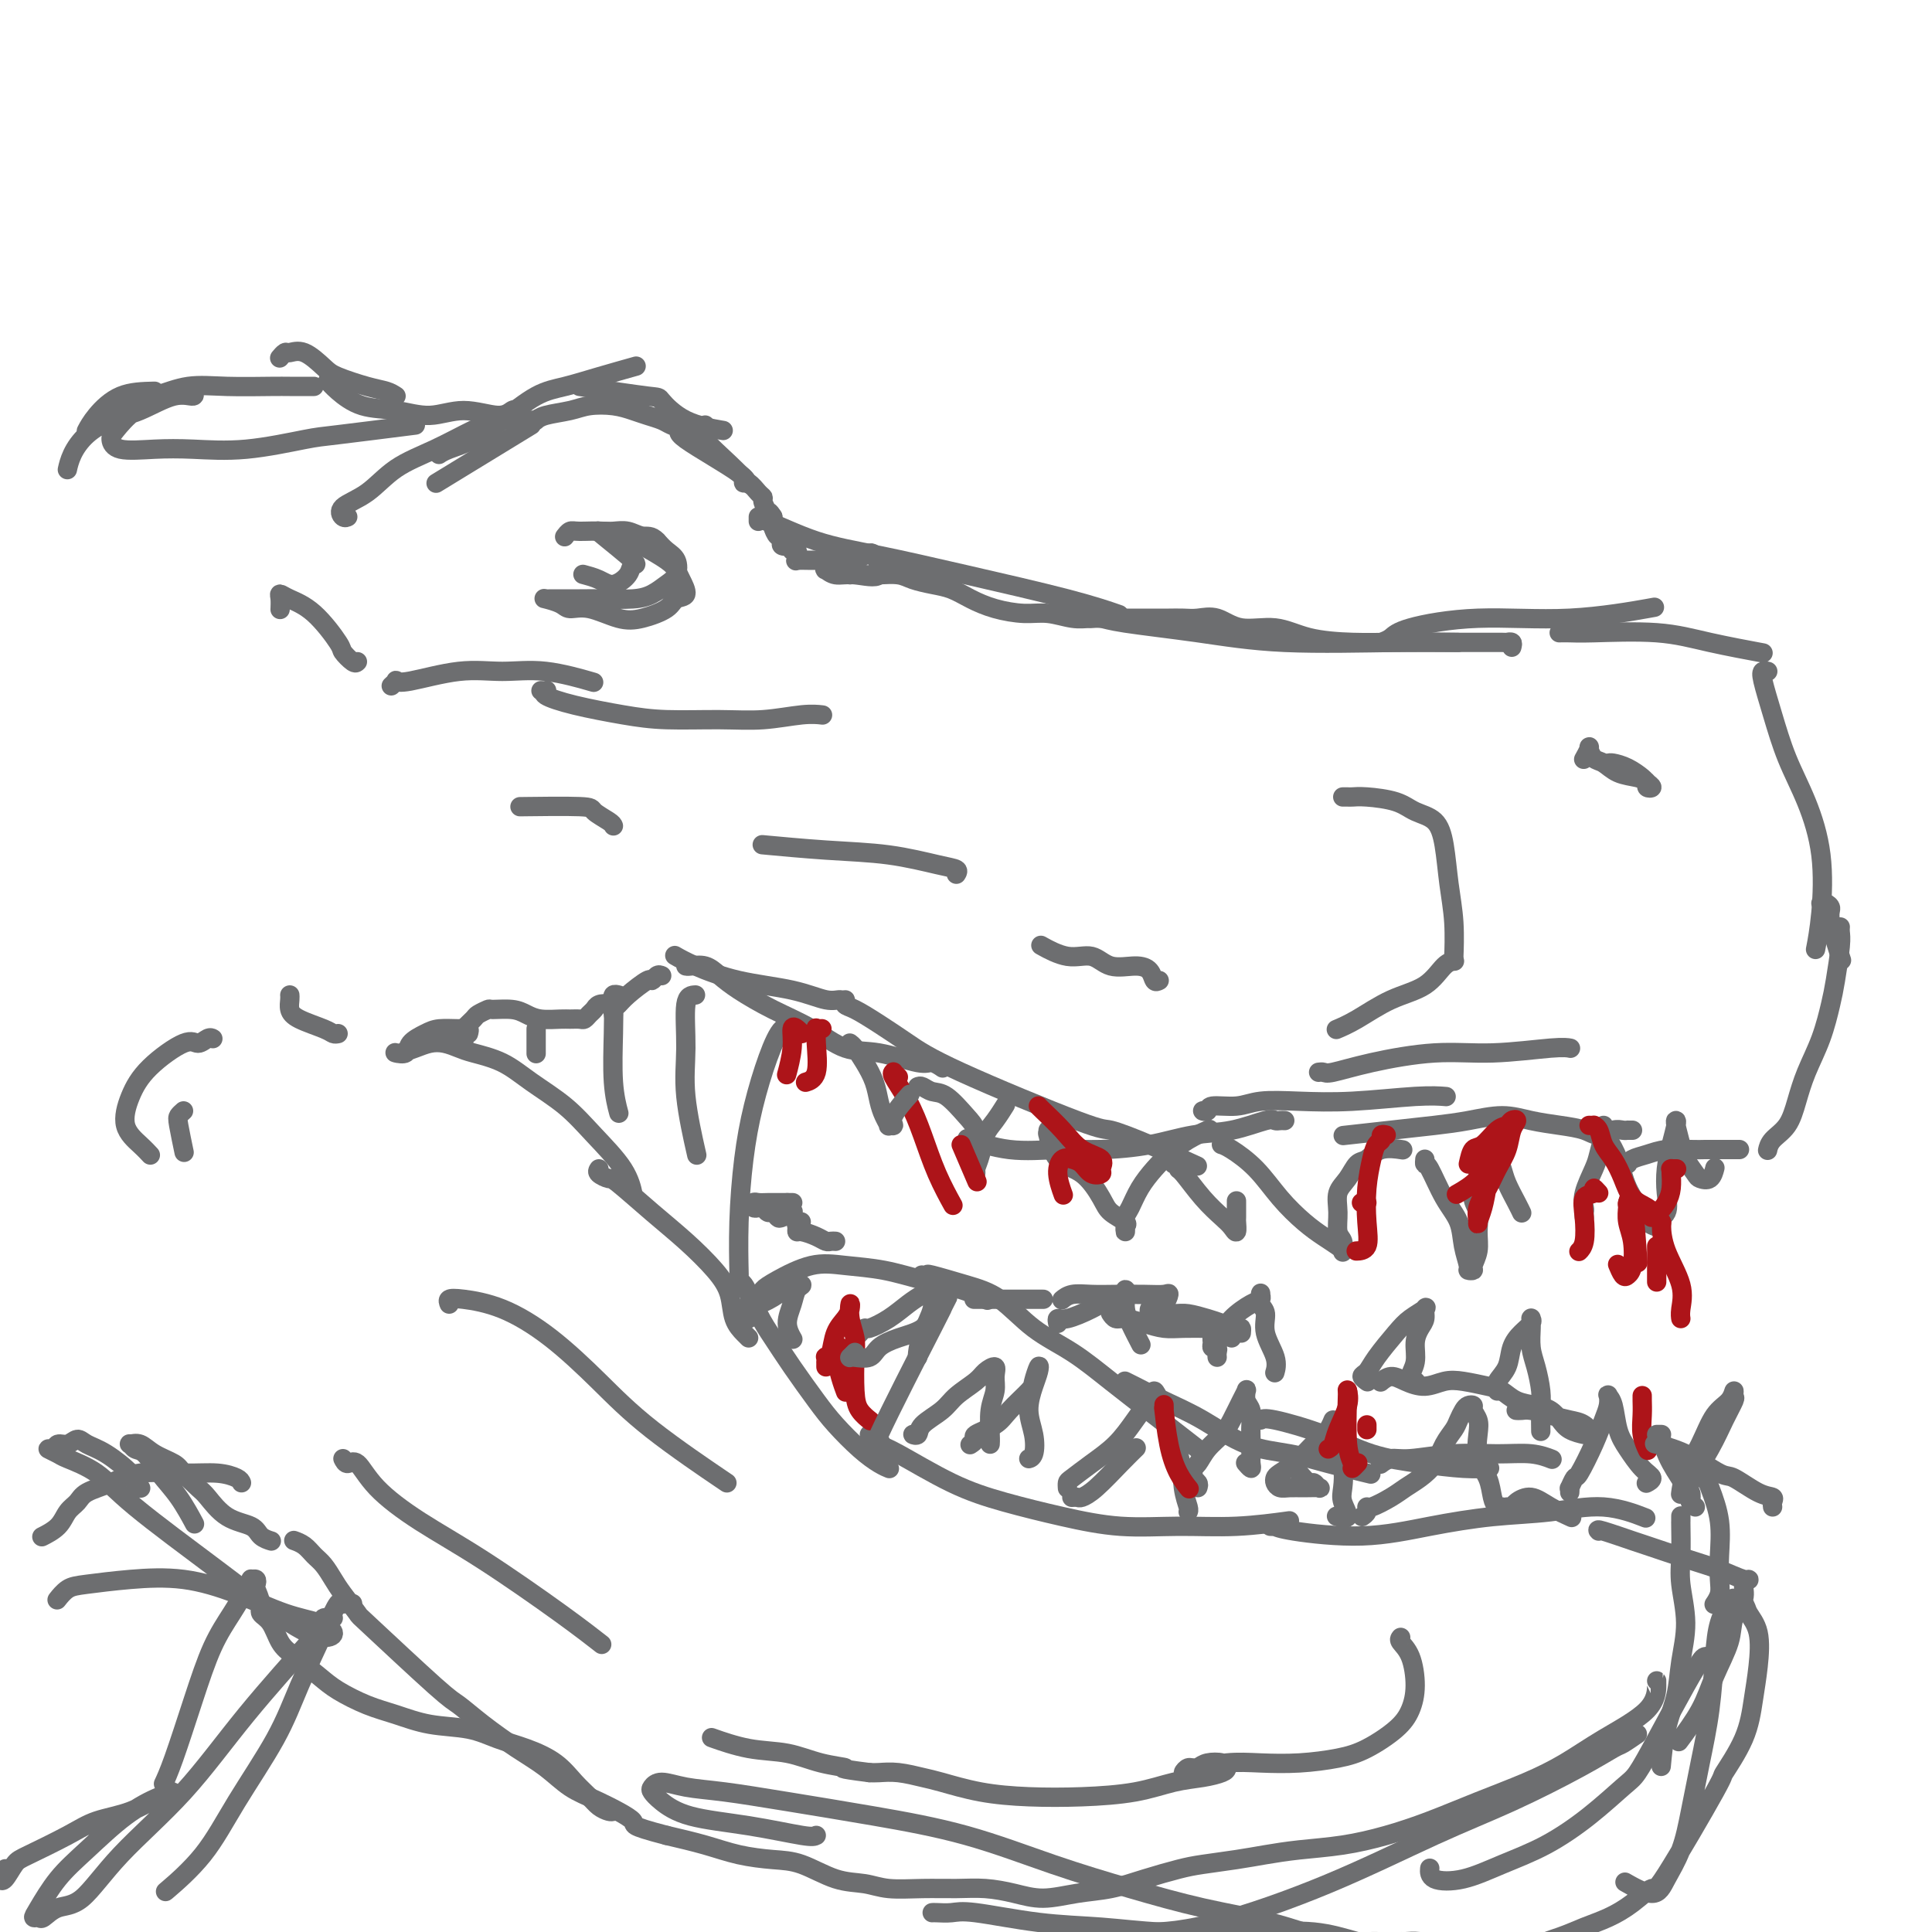 <svg viewBox='0 0 400 400' version='1.1' xmlns='http://www.w3.org/2000/svg' xmlns:xlink='http://www.w3.org/1999/xlink'><g fill='none' stroke='rgb(109,110,112)' stroke-width='4' stroke-linecap='round' stroke-linejoin='round'><path d='M91,94c-0.111,0.075 -0.222,0.150 0,0c0.222,-0.150 0.777,-0.526 2,-1c1.223,-0.474 3.114,-1.047 5,-2c1.886,-0.953 3.767,-2.287 6,-4c2.233,-1.713 4.816,-3.804 7,-5c2.184,-1.196 3.967,-1.496 6,-2c2.033,-0.504 4.317,-1.213 7,-2c2.683,-0.787 5.767,-1.654 7,-2c1.233,-0.346 0.617,-0.173 0,0'/><path d='M120,80c5.673,0.837 11.346,1.675 14,2c2.654,0.325 2.289,0.139 3,1c0.711,0.861 2.499,2.770 5,4c2.501,1.230 5.715,1.780 7,2c1.285,0.220 0.643,0.110 0,0'/><path d='M146,88c0.120,0.316 0.239,0.632 0,1c-0.239,0.368 -0.837,0.789 0,2c0.837,1.211 3.110,3.211 5,5c1.890,1.789 3.397,3.368 4,4c0.603,0.632 0.301,0.316 0,0'/><path d='M157,107c-0.000,0.526 -0.000,1.052 0,1c0.000,-0.052 0.002,-0.681 2,0c1.998,0.681 5.994,2.673 10,4c4.006,1.327 8.024,1.988 13,3c4.976,1.012 10.911,2.374 18,4c7.089,1.626 15.332,3.515 21,5c5.668,1.485 8.762,2.567 10,3c1.238,0.433 0.619,0.216 0,0'/><path d='M226,128c-0.169,0.018 -0.338,0.037 0,0c0.338,-0.037 1.184,-0.129 2,0c0.816,0.129 1.604,0.479 5,1c3.396,0.521 9.402,1.211 15,2c5.598,0.789 10.789,1.675 18,2c7.211,0.325 16.441,0.087 23,0c6.559,-0.087 10.445,-0.025 12,0c1.555,0.025 0.777,0.012 0,0'/><path d='M286,133c0.697,-0.261 1.394,-0.522 2,-1c0.606,-0.478 1.121,-1.172 4,-2c2.879,-0.828 8.122,-1.789 14,-2c5.878,-0.211 12.390,0.328 19,0c6.610,-0.328 13.317,-1.522 16,-2c2.683,-0.478 1.341,-0.239 0,0'/><path d='M323,131c-0.162,0.003 -0.325,0.006 0,0c0.325,-0.006 1.136,-0.022 2,0c0.864,0.022 1.781,0.083 5,0c3.219,-0.083 8.739,-0.311 13,0c4.261,0.311 7.263,1.161 11,2c3.737,0.839 8.211,1.668 10,2c1.789,0.332 0.895,0.166 0,0'/><path d='M366,139c-0.379,-0.072 -0.759,-0.145 -1,0c-0.241,0.145 -0.345,0.507 0,2c0.345,1.493 1.137,4.115 2,7c0.863,2.885 1.797,6.031 3,9c1.203,2.969 2.676,5.760 4,9c1.324,3.240 2.499,6.930 3,11c0.501,4.070 0.327,8.519 0,12c-0.327,3.481 -0.808,5.995 -1,7c-0.192,1.005 -0.096,0.503 0,0'/><path d='M377,187c0.293,-0.078 0.587,-0.156 1,0c0.413,0.156 0.946,0.547 1,1c0.054,0.453 -0.370,0.968 0,3c0.370,2.032 1.534,5.581 2,7c0.466,1.419 0.233,0.710 0,0'/><path d='M381,192c0.007,-0.071 0.013,-0.143 0,0c-0.013,0.143 -0.047,0.500 0,1c0.047,0.500 0.175,1.143 0,3c-0.175,1.857 -0.652,4.929 -1,7c-0.348,2.071 -0.567,3.142 -1,5c-0.433,1.858 -1.079,4.503 -2,7c-0.921,2.497 -2.117,4.844 -3,7c-0.883,2.156 -1.452,4.119 -2,6c-0.548,1.881 -1.075,3.679 -2,5c-0.925,1.321 -2.249,2.163 -3,3c-0.751,0.837 -0.929,1.668 -1,2c-0.071,0.332 -0.036,0.166 0,0'/><path d='M360,238c0.128,0.000 0.256,0.000 0,0c-0.256,-0.000 -0.894,-0.000 -1,0c-0.106,0.000 0.322,0.000 0,0c-0.322,-0.000 -1.395,-0.000 -2,0c-0.605,0.000 -0.744,0.000 -1,0c-0.256,-0.000 -0.630,-0.001 -1,0c-0.370,0.001 -0.735,0.003 -1,0c-0.265,-0.003 -0.432,-0.012 -1,0c-0.568,0.012 -1.539,0.045 -3,0c-1.461,-0.045 -3.411,-0.170 -5,0c-1.589,0.170 -2.818,0.633 -4,1c-1.182,0.367 -2.318,0.637 -3,1c-0.682,0.363 -0.909,0.818 -1,1c-0.091,0.182 -0.045,0.091 0,0'/><path d='M338,234c-0.442,0.003 -0.884,0.005 -1,0c-0.116,-0.005 0.095,-0.018 0,0c-0.095,0.018 -0.495,0.068 -1,0c-0.505,-0.068 -1.116,-0.256 -2,0c-0.884,0.256 -2.040,0.954 -3,1c-0.960,0.046 -1.725,-0.559 -3,-1c-1.275,-0.441 -3.062,-0.718 -5,-1c-1.938,-0.282 -4.029,-0.570 -6,-1c-1.971,-0.430 -3.822,-1.001 -6,-1c-2.178,0.001 -4.683,0.575 -7,1c-2.317,0.425 -4.446,0.702 -7,1c-2.554,0.298 -5.534,0.619 -9,1c-3.466,0.381 -7.419,0.823 -9,1c-1.581,0.177 -0.791,0.088 0,0'/><path d='M266,232c-0.327,-0.015 -0.653,-0.030 -1,0c-0.347,0.030 -0.714,0.106 -1,0c-0.286,-0.106 -0.492,-0.392 -2,0c-1.508,0.392 -4.317,1.464 -7,2c-2.683,0.536 -5.238,0.538 -8,1c-2.762,0.462 -5.729,1.384 -9,2c-3.271,0.616 -6.846,0.925 -10,1c-3.154,0.075 -5.887,-0.083 -9,0c-3.113,0.083 -6.607,0.407 -10,0c-3.393,-0.407 -6.684,-1.545 -8,-2c-1.316,-0.455 -0.658,-0.228 0,0'/><path d='M195,221c-0.050,-0.035 -0.101,-0.069 0,0c0.101,0.069 0.353,0.242 0,0c-0.353,-0.242 -1.312,-0.900 -2,-1c-0.688,-0.100 -1.105,0.358 -3,0c-1.895,-0.358 -5.269,-1.530 -8,-2c-2.731,-0.470 -4.818,-0.237 -7,-1c-2.182,-0.763 -4.460,-2.524 -7,-4c-2.540,-1.476 -5.342,-2.669 -8,-4c-2.658,-1.331 -5.171,-2.802 -7,-4c-1.829,-1.198 -2.973,-2.125 -4,-3c-1.027,-0.875 -1.935,-1.698 -3,-2c-1.065,-0.302 -2.287,-0.081 -3,0c-0.713,0.081 -0.918,0.023 -1,0c-0.082,-0.023 -0.041,-0.012 0,0'/><path d='M137,202c-0.311,-0.134 -0.622,-0.267 -1,0c-0.378,0.267 -0.823,0.936 -1,1c-0.177,0.064 -0.086,-0.477 -1,0c-0.914,0.477 -2.833,1.971 -4,3c-1.167,1.029 -1.581,1.592 -2,2c-0.419,0.408 -0.844,0.660 -1,1c-0.156,0.340 -0.044,0.767 0,1c0.044,0.233 0.019,0.272 0,0c-0.019,-0.272 -0.032,-0.854 0,-1c0.032,-0.146 0.111,0.146 0,0c-0.111,-0.146 -0.411,-0.729 -1,-1c-0.589,-0.271 -1.466,-0.230 -2,0c-0.534,0.230 -0.724,0.650 -1,1c-0.276,0.350 -0.638,0.629 -1,1c-0.362,0.371 -0.722,0.832 -1,1c-0.278,0.168 -0.472,0.042 -1,0c-0.528,-0.042 -1.389,-0.001 -2,0c-0.611,0.001 -0.973,-0.038 -2,0c-1.027,0.038 -2.718,0.153 -4,0c-1.282,-0.153 -2.154,-0.574 -3,-1c-0.846,-0.426 -1.664,-0.859 -3,-1c-1.336,-0.141 -3.189,0.008 -4,0c-0.811,-0.008 -0.582,-0.172 -1,0c-0.418,0.172 -1.485,0.680 -2,1c-0.515,0.320 -0.478,0.450 -1,1c-0.522,0.550 -1.604,1.518 -2,2c-0.396,0.482 -0.107,0.476 0,1c0.107,0.524 0.030,1.578 0,2c-0.030,0.422 -0.015,0.211 0,0'/><path d='M97,214c0.123,-0.428 0.246,-0.855 0,-1c-0.246,-0.145 -0.863,-0.007 -2,0c-1.137,0.007 -2.796,-0.117 -4,0c-1.204,0.117 -1.955,0.476 -3,1c-1.045,0.524 -2.384,1.213 -3,2c-0.616,0.787 -0.510,1.672 -1,2c-0.490,0.328 -1.576,0.098 -2,0c-0.424,-0.098 -0.186,-0.066 0,0c0.186,0.066 0.318,0.164 1,0c0.682,-0.164 1.912,-0.591 3,-1c1.088,-0.409 2.033,-0.799 3,-1c0.967,-0.201 1.957,-0.214 3,0c1.043,0.214 2.140,0.656 3,1c0.860,0.344 1.484,0.589 3,1c1.516,0.411 3.926,0.989 6,2c2.074,1.011 3.813,2.454 6,4c2.187,1.546 4.821,3.196 7,5c2.179,1.804 3.904,3.762 6,6c2.096,2.238 4.564,4.756 6,7c1.436,2.244 1.839,4.212 2,5c0.161,0.788 0.081,0.394 0,0'/><path d='M124,242c-0.211,0.301 -0.421,0.602 0,1c0.421,0.398 1.474,0.892 2,1c0.526,0.108 0.526,-0.171 2,1c1.474,1.171 4.421,3.790 7,6c2.579,2.210 4.789,4.010 7,6c2.211,1.990 4.425,4.169 6,6c1.575,1.831 2.513,3.314 3,5c0.487,1.686 0.522,3.576 1,5c0.478,1.424 1.398,2.383 2,3c0.602,0.617 0.886,0.890 1,1c0.114,0.110 0.057,0.055 0,0'/><path d='M153,265c-0.040,0.574 -0.081,1.147 0,1c0.081,-0.147 0.282,-1.016 1,0c0.718,1.016 1.951,3.915 3,6c1.049,2.085 1.915,3.356 3,5c1.085,1.644 2.391,3.663 4,6c1.609,2.337 3.521,4.994 5,7c1.479,2.006 2.526,3.361 4,5c1.474,1.639 3.374,3.563 5,5c1.626,1.437 2.976,2.387 4,3c1.024,0.613 1.721,0.889 2,1c0.279,0.111 0.139,0.055 0,0'/><path d='M180,297c0.657,0.774 1.315,1.547 2,2c0.685,0.453 1.399,0.584 4,2c2.601,1.416 7.089,4.116 11,6c3.911,1.884 7.244,2.951 11,4c3.756,1.049 7.936,2.081 12,3c4.064,0.919 8.012,1.724 12,2c3.988,0.276 8.018,0.022 12,0c3.982,-0.022 7.918,0.186 12,0c4.082,-0.186 8.309,-0.768 10,-1c1.691,-0.232 0.845,-0.116 0,0'/><path d='M263,316c0.455,0.019 0.909,0.038 1,0c0.091,-0.038 -0.182,-0.133 0,0c0.182,0.133 0.820,0.492 4,1c3.180,0.508 8.902,1.164 14,1c5.098,-0.164 9.570,-1.147 14,-2c4.430,-0.853 8.817,-1.577 13,-2c4.183,-0.423 8.162,-0.546 12,-1c3.838,-0.454 7.533,-1.237 11,-1c3.467,0.237 6.705,1.496 8,2c1.295,0.504 0.648,0.252 0,0'/><path d='M331,317c-0.229,-0.217 -0.457,-0.435 1,0c1.457,0.435 4.600,1.522 6,2c1.400,0.478 1.056,0.348 3,1c1.944,0.652 6.177,2.085 9,3c2.823,0.915 4.237,1.311 6,2c1.763,0.689 3.877,1.671 5,2c1.123,0.329 1.256,0.007 1,0c-0.256,-0.007 -0.901,0.303 -1,1c-0.099,0.697 0.348,1.783 0,3c-0.348,1.217 -1.492,2.565 -2,4c-0.508,1.435 -0.382,2.956 -1,5c-0.618,2.044 -1.980,4.610 -3,7c-1.020,2.390 -1.698,4.605 -3,7c-1.302,2.395 -3.229,4.970 -4,6c-0.771,1.030 -0.385,0.515 0,0'/><path d='M343,348c0.006,0.005 0.011,0.009 0,1c-0.011,0.991 -0.039,2.967 -2,5c-1.961,2.033 -5.855,4.123 -9,6c-3.145,1.877 -5.542,3.542 -8,5c-2.458,1.458 -4.979,2.709 -8,4c-3.021,1.291 -6.543,2.622 -10,4c-3.457,1.378 -6.850,2.803 -10,4c-3.150,1.197 -6.058,2.166 -9,3c-2.942,0.834 -5.918,1.533 -9,2c-3.082,0.467 -6.271,0.702 -9,1c-2.729,0.298 -4.997,0.660 -7,1c-2.003,0.340 -3.741,0.658 -6,1c-2.259,0.342 -5.039,0.707 -7,1c-1.961,0.293 -3.104,0.514 -5,1c-1.896,0.486 -4.547,1.238 -7,2c-2.453,0.762 -4.710,1.535 -7,2c-2.290,0.465 -4.613,0.622 -7,1c-2.387,0.378 -4.838,0.977 -7,1c-2.162,0.023 -4.034,-0.529 -6,-1c-1.966,-0.471 -4.026,-0.862 -6,-1c-1.974,-0.138 -3.862,-0.024 -6,0c-2.138,0.024 -4.524,-0.043 -7,0c-2.476,0.043 -5.041,0.194 -7,0c-1.959,-0.194 -3.313,-0.734 -5,-1c-1.687,-0.266 -3.708,-0.259 -6,-1c-2.292,-0.741 -4.854,-2.229 -7,-3c-2.146,-0.771 -3.874,-0.825 -6,-1c-2.126,-0.175 -4.649,-0.470 -7,-1c-2.351,-0.530 -4.529,-1.294 -7,-2c-2.471,-0.706 -5.236,-1.353 -8,-2'/><path d='M138,380c-8.358,-2.173 -6.253,-2.106 -7,-3c-0.747,-0.894 -4.348,-2.748 -7,-4c-2.652,-1.252 -4.356,-1.901 -6,-3c-1.644,-1.099 -3.228,-2.648 -5,-4c-1.772,-1.352 -3.733,-2.507 -6,-4c-2.267,-1.493 -4.839,-3.325 -7,-5c-2.161,-1.675 -3.909,-3.194 -5,-4c-1.091,-0.806 -1.524,-0.900 -5,-4c-3.476,-3.100 -9.995,-9.204 -13,-12c-3.005,-2.796 -2.496,-2.282 -3,-3c-0.504,-0.718 -2.021,-2.668 -3,-4c-0.979,-1.332 -1.418,-2.045 -2,-3c-0.582,-0.955 -1.305,-2.151 -2,-3c-0.695,-0.849 -1.362,-1.351 -2,-2c-0.638,-0.649 -1.249,-1.444 -2,-2c-0.751,-0.556 -1.643,-0.873 -2,-1c-0.357,-0.127 -0.178,-0.063 0,0'/><path d='M56,319c-0.053,-0.016 -0.106,-0.033 0,0c0.106,0.033 0.372,0.114 0,0c-0.372,-0.114 -1.383,-0.424 -2,-1c-0.617,-0.576 -0.841,-1.418 -2,-2c-1.159,-0.582 -3.253,-0.904 -5,-2c-1.747,-1.096 -3.146,-2.964 -4,-4c-0.854,-1.036 -1.163,-1.238 -2,-2c-0.837,-0.762 -2.204,-2.085 -3,-3c-0.796,-0.915 -1.023,-1.423 -2,-2c-0.977,-0.577 -2.704,-1.223 -4,-2c-1.296,-0.777 -2.160,-1.686 -3,-2c-0.840,-0.314 -1.657,-0.034 -2,0c-0.343,0.034 -0.213,-0.177 0,0c0.213,0.177 0.509,0.742 1,1c0.491,0.258 1.176,0.210 2,1c0.824,0.790 1.788,2.418 3,4c1.212,1.582 2.672,3.118 4,5c1.328,1.882 2.522,4.109 3,5c0.478,0.891 0.239,0.445 0,0'/><path d='M50,307c-0.119,-0.306 -0.239,-0.612 -1,-1c-0.761,-0.388 -2.165,-0.858 -4,-1c-1.835,-0.142 -4.101,0.045 -7,0c-2.899,-0.045 -6.429,-0.322 -9,0c-2.571,0.322 -4.182,1.244 -6,2c-1.818,0.756 -3.843,1.345 -5,2c-1.157,0.655 -1.445,1.377 -2,2c-0.555,0.623 -1.375,1.146 -2,2c-0.625,0.854 -1.053,2.038 -2,3c-0.947,0.962 -2.413,1.704 -3,2c-0.587,0.296 -0.293,0.148 0,0'/><path d='M193,396c0.152,-0.015 0.303,-0.029 1,0c0.697,0.029 1.938,0.103 3,0c1.062,-0.103 1.943,-0.381 5,0c3.057,0.381 8.290,1.423 13,2c4.710,0.577 8.896,0.689 13,1c4.104,0.311 8.125,0.821 12,1c3.875,0.179 7.603,0.025 11,0c3.397,-0.025 6.463,0.078 10,0c3.537,-0.078 7.547,-0.336 11,0c3.453,0.336 6.351,1.267 9,2c2.649,0.733 5.050,1.268 7,2c1.950,0.732 3.451,1.660 5,2c1.549,0.340 3.148,0.092 4,0c0.852,-0.092 0.958,-0.026 1,0c0.042,0.026 0.021,0.013 0,0'/><path d='M169,380c-0.342,0.186 -0.684,0.372 -3,0c-2.316,-0.372 -6.608,-1.304 -11,-2c-4.392,-0.696 -8.886,-1.158 -12,-2c-3.114,-0.842 -4.849,-2.065 -6,-3c-1.151,-0.935 -1.717,-1.583 -2,-2c-0.283,-0.417 -0.283,-0.604 0,-1c0.283,-0.396 0.849,-1.001 2,-1c1.151,0.001 2.886,0.609 5,1c2.114,0.391 4.606,0.564 8,1c3.394,0.436 7.689,1.134 13,2c5.311,0.866 11.639,1.901 18,3c6.361,1.099 12.757,2.261 19,4c6.243,1.739 12.335,4.056 18,6c5.665,1.944 10.903,3.516 16,5c5.097,1.484 10.054,2.881 15,4c4.946,1.119 9.881,1.960 14,3c4.119,1.040 7.423,2.279 10,3c2.577,0.721 4.426,0.925 6,1c1.574,0.075 2.874,0.020 4,0c1.126,-0.020 2.077,-0.005 3,0c0.923,0.005 1.818,0.002 2,0c0.182,-0.002 -0.350,-0.001 0,0c0.350,0.001 1.583,0.003 2,0c0.417,-0.003 0.019,-0.011 0,0c-0.019,0.011 0.343,0.041 1,0c0.657,-0.041 1.611,-0.155 3,0c1.389,0.155 3.215,0.577 5,1c1.785,0.423 3.530,0.845 5,1c1.470,0.155 2.665,0.042 4,0c1.335,-0.042 2.810,-0.012 4,0c1.190,0.012 2.095,0.006 3,0'/><path d='M315,404c7.225,0.333 4.287,-0.335 4,-1c-0.287,-0.665 2.078,-1.325 4,-2c1.922,-0.675 3.403,-1.363 5,-2c1.597,-0.637 3.312,-1.223 5,-2c1.688,-0.777 3.349,-1.744 5,-3c1.651,-1.256 3.293,-2.801 4,-3c0.707,-0.199 0.480,0.949 3,-3c2.520,-3.949 7.789,-12.994 10,-17c2.211,-4.006 1.365,-2.973 2,-4c0.635,-1.027 2.752,-4.113 4,-7c1.248,-2.887 1.629,-5.575 2,-8c0.371,-2.425 0.733,-4.587 1,-7c0.267,-2.413 0.440,-5.078 0,-7c-0.440,-1.922 -1.493,-3.103 -2,-4c-0.507,-0.897 -0.468,-1.512 -1,-2c-0.532,-0.488 -1.634,-0.849 -2,-1c-0.366,-0.151 0.005,-0.092 0,0c-0.005,0.092 -0.385,0.218 -1,1c-0.615,0.782 -1.463,2.219 -2,4c-0.537,1.781 -0.762,3.906 -1,7c-0.238,3.094 -0.490,7.156 -1,11c-0.510,3.844 -1.278,7.470 -2,11c-0.722,3.530 -1.399,6.963 -2,10c-0.601,3.037 -1.125,5.678 -2,8c-0.875,2.322 -2.101,4.323 -3,6c-0.899,1.677 -1.473,3.028 -3,3c-1.527,-0.028 -4.008,-1.437 -5,-2c-0.992,-0.563 -0.496,-0.282 0,0'/><path d='M117,111c-0.086,0.115 -0.172,0.229 0,0c0.172,-0.229 0.603,-0.803 1,-1c0.397,-0.197 0.761,-0.019 2,0c1.239,0.019 3.354,-0.122 5,0c1.646,0.122 2.821,0.507 4,1c1.179,0.493 2.360,1.096 4,2c1.640,0.904 3.739,2.111 5,3c1.261,0.889 1.683,1.459 2,2c0.317,0.541 0.529,1.052 1,2c0.471,0.948 1.202,2.333 1,3c-0.202,0.667 -1.337,0.616 -2,1c-0.663,0.384 -0.853,1.204 -2,2c-1.147,0.796 -3.250,1.570 -5,2c-1.750,0.430 -3.145,0.518 -5,0c-1.855,-0.518 -4.168,-1.641 -6,-2c-1.832,-0.359 -3.182,0.047 -4,0c-0.818,-0.047 -1.104,-0.549 -2,-1c-0.896,-0.451 -2.400,-0.853 -3,-1c-0.600,-0.147 -0.294,-0.040 0,0c0.294,0.040 0.578,0.011 1,0c0.422,-0.011 0.984,-0.005 2,0c1.016,0.005 2.488,0.009 4,0c1.512,-0.009 3.064,-0.032 5,0c1.936,0.032 4.258,0.118 6,0c1.742,-0.118 2.906,-0.440 4,-1c1.094,-0.560 2.119,-1.357 3,-2c0.881,-0.643 1.618,-1.131 2,-2c0.382,-0.869 0.411,-2.119 0,-3c-0.411,-0.881 -1.260,-1.395 -2,-2c-0.740,-0.605 -1.370,-1.303 -2,-2'/><path d='M136,112c-1.157,-1.249 -2.050,-0.870 -3,-1c-0.950,-0.130 -1.955,-0.768 -3,-1c-1.045,-0.232 -2.128,-0.058 -3,0c-0.872,0.058 -1.533,0.000 -2,0c-0.467,-0.000 -0.739,0.058 -1,0c-0.261,-0.058 -0.510,-0.232 1,1c1.510,1.232 4.778,3.868 6,5c1.222,1.132 0.397,0.758 0,1c-0.397,0.242 -0.366,1.098 -1,2c-0.634,0.902 -1.933,1.850 -3,2c-1.067,0.150 -1.903,-0.498 -3,-1c-1.097,-0.502 -2.456,-0.858 -3,-1c-0.544,-0.142 -0.272,-0.071 0,0'/><path d='M107,85c-0.250,-0.154 -0.501,-0.307 -1,0c-0.499,0.307 -1.248,1.076 -3,1c-1.752,-0.076 -4.507,-0.996 -7,-1c-2.493,-0.004 -4.724,0.909 -7,1c-2.276,0.091 -4.596,-0.641 -7,-1c-2.404,-0.359 -4.892,-0.344 -7,-1c-2.108,-0.656 -3.837,-1.984 -5,-3c-1.163,-1.016 -1.761,-1.719 -2,-2c-0.239,-0.281 -0.120,-0.141 0,0'/><path d='M82,82c-0.557,-0.360 -1.114,-0.721 -2,-1c-0.886,-0.279 -2.101,-0.477 -4,-1c-1.899,-0.523 -4.484,-1.371 -6,-2c-1.516,-0.629 -1.965,-1.041 -3,-2c-1.035,-0.959 -2.656,-2.467 -4,-3c-1.344,-0.533 -2.412,-0.091 -3,0c-0.588,0.091 -0.697,-0.168 -1,0c-0.303,0.168 -0.801,0.762 -1,1c-0.199,0.238 -0.100,0.119 0,0'/><path d='M65,80c-1.880,0.003 -3.760,0.007 -5,0c-1.240,-0.007 -1.839,-0.024 -4,0c-2.161,0.024 -5.882,0.091 -9,0c-3.118,-0.091 -5.631,-0.339 -8,0c-2.369,0.339 -4.594,1.266 -7,2c-2.406,0.734 -4.994,1.274 -7,2c-2.006,0.726 -3.430,1.636 -4,2c-0.570,0.364 -0.285,0.182 0,0'/><path d='M32,81c-2.452,0.060 -4.905,0.119 -7,1c-2.095,0.881 -3.833,2.583 -5,4c-1.167,1.417 -1.762,2.548 -2,3c-0.238,0.452 -0.119,0.226 0,0'/><path d='M175,208c0.030,-0.523 0.060,-1.046 0,-1c-0.060,0.046 -0.211,0.663 0,1c0.211,0.337 0.785,0.396 2,1c1.215,0.604 3.070,1.753 5,3c1.930,1.247 3.936,2.590 6,4c2.064,1.410 4.187,2.886 11,6c6.813,3.114 18.317,7.865 24,10c5.683,2.135 5.544,1.655 7,2c1.456,0.345 4.507,1.516 8,3c3.493,1.484 7.426,3.281 9,4c1.574,0.719 0.787,0.359 0,0'/><path d='M164,213c0.156,0.119 0.312,0.237 0,0c-0.312,-0.237 -1.093,-0.831 -2,0c-0.907,0.831 -1.942,3.086 -3,6c-1.058,2.914 -2.140,6.488 -3,10c-0.860,3.512 -1.499,6.962 -2,11c-0.501,4.038 -0.866,8.664 -1,13c-0.134,4.336 -0.038,8.382 0,10c0.038,1.618 0.019,0.809 0,0'/><path d='M144,206c-0.861,0.041 -1.722,0.083 -2,2c-0.278,1.917 0.029,5.710 0,9c-0.029,3.290 -0.392,6.078 0,10c0.392,3.922 1.541,8.978 2,11c0.459,2.022 0.230,1.011 0,0'/><path d='M128,206c0.113,0.030 0.225,0.060 0,0c-0.225,-0.060 -0.789,-0.212 -1,0c-0.211,0.212 -0.070,0.786 0,2c0.070,1.214 0.070,3.068 0,6c-0.070,2.932 -0.211,6.943 0,10c0.211,3.057 0.775,5.159 1,6c0.225,0.841 0.113,0.420 0,0'/><path d='M111,213c0.000,1.044 0.000,2.089 0,3c0.000,0.911 -0.000,1.689 0,2c0.000,0.311 0.000,0.156 0,0'/><path d='M217,235c-0.008,-0.573 -0.015,-1.145 0,-1c0.015,0.145 0.053,1.008 0,1c-0.053,-0.008 -0.195,-0.886 0,0c0.195,0.886 0.729,3.537 2,5c1.271,1.463 3.279,1.740 5,3c1.721,1.260 3.155,3.504 4,5c0.845,1.496 1.102,2.244 2,3c0.898,0.756 2.437,1.521 3,2c0.563,0.479 0.150,0.672 0,1c-0.150,0.328 -0.038,0.791 0,1c0.038,0.209 0.001,0.163 0,0c-0.001,-0.163 0.033,-0.445 0,-1c-0.033,-0.555 -0.134,-1.383 0,-2c0.134,-0.617 0.502,-1.022 1,-2c0.498,-0.978 1.125,-2.529 2,-4c0.875,-1.471 1.997,-2.864 3,-4c1.003,-1.136 1.887,-2.016 3,-3c1.113,-0.984 2.453,-2.073 4,-3c1.547,-0.927 3.299,-1.694 4,-2c0.701,-0.306 0.350,-0.153 0,0'/><path d='M253,237c-0.106,-0.031 -0.213,-0.062 0,0c0.213,0.062 0.745,0.219 2,1c1.255,0.781 3.232,2.188 5,4c1.768,1.812 3.325,4.030 5,6c1.675,1.970 3.468,3.692 5,5c1.532,1.308 2.804,2.200 4,3c1.196,0.800 2.317,1.506 3,2c0.683,0.494 0.930,0.776 1,1c0.070,0.224 -0.035,0.391 0,0c0.035,-0.391 0.212,-1.339 0,-2c-0.212,-0.661 -0.811,-1.035 -1,-2c-0.189,-0.965 0.032,-2.519 0,-4c-0.032,-1.481 -0.317,-2.888 0,-4c0.317,-1.112 1.234,-1.930 2,-3c0.766,-1.070 1.379,-2.392 2,-3c0.621,-0.608 1.249,-0.503 2,-1c0.751,-0.497 1.625,-1.595 3,-2c1.375,-0.405 3.250,-0.116 4,0c0.750,0.116 0.375,0.058 0,0'/><path d='M295,240c-0.045,0.460 -0.090,0.919 0,1c0.090,0.081 0.315,-0.217 1,1c0.685,1.217 1.829,3.948 3,6c1.171,2.052 2.371,3.426 3,5c0.629,1.574 0.689,3.348 1,5c0.311,1.652 0.872,3.180 1,4c0.128,0.820 -0.176,0.930 0,1c0.176,0.070 0.833,0.101 1,0c0.167,-0.101 -0.156,-0.334 0,-1c0.156,-0.666 0.792,-1.767 1,-3c0.208,-1.233 -0.012,-2.600 0,-4c0.012,-1.400 0.255,-2.833 0,-4c-0.255,-1.167 -1.006,-2.068 -1,-3c0.006,-0.932 0.771,-1.896 1,-3c0.229,-1.104 -0.079,-2.348 0,-3c0.079,-0.652 0.546,-0.712 1,-1c0.454,-0.288 0.895,-0.804 1,-1c0.105,-0.196 -0.128,-0.073 0,0c0.128,0.073 0.615,0.096 1,0c0.385,-0.096 0.667,-0.309 1,0c0.333,0.309 0.716,1.141 1,2c0.284,0.859 0.468,1.746 1,3c0.532,1.254 1.413,2.876 2,4c0.587,1.124 0.882,1.750 1,2c0.118,0.250 0.059,0.125 0,0'/><path d='M328,252c-0.015,-0.364 -0.029,-0.728 0,-1c0.029,-0.272 0.103,-0.451 0,-1c-0.103,-0.549 -0.381,-1.466 0,-3c0.381,-1.534 1.423,-3.683 2,-5c0.577,-1.317 0.690,-1.800 1,-3c0.310,-1.200 0.817,-3.115 1,-4c0.183,-0.885 0.041,-0.738 0,-1c-0.041,-0.262 0.018,-0.932 0,-1c-0.018,-0.068 -0.113,0.464 0,1c0.113,0.536 0.435,1.074 1,2c0.565,0.926 1.375,2.238 2,4c0.625,1.762 1.065,3.972 2,6c0.935,2.028 2.363,3.873 3,5c0.637,1.127 0.482,1.534 1,2c0.518,0.466 1.707,0.989 2,1c0.293,0.011 -0.311,-0.492 0,-1c0.311,-0.508 1.537,-1.022 2,-2c0.463,-0.978 0.163,-2.420 0,-4c-0.163,-1.580 -0.188,-3.299 0,-5c0.188,-1.701 0.590,-3.385 1,-5c0.410,-1.615 0.830,-3.160 1,-4c0.170,-0.840 0.091,-0.975 0,-1c-0.091,-0.025 -0.194,0.059 0,1c0.194,0.941 0.685,2.737 1,4c0.315,1.263 0.452,1.991 1,3c0.548,1.009 1.506,2.298 2,3c0.494,0.702 0.524,0.817 1,1c0.476,0.183 1.397,0.434 2,0c0.603,-0.434 0.886,-1.553 1,-2c0.114,-0.447 0.057,-0.224 0,0'/><path d='M332,158c0.377,0.016 0.755,0.031 1,0c0.245,-0.031 0.358,-0.110 1,0c0.642,0.110 1.814,0.408 3,1c1.186,0.592 2.386,1.476 3,2c0.614,0.524 0.644,0.687 1,1c0.356,0.313 1.039,0.776 1,1c-0.039,0.224 -0.801,0.211 -1,0c-0.199,-0.211 0.165,-0.619 0,-1c-0.165,-0.381 -0.857,-0.736 -2,-1c-1.143,-0.264 -2.736,-0.437 -4,-1c-1.264,-0.563 -2.199,-1.517 -3,-2c-0.801,-0.483 -1.469,-0.497 -2,-1c-0.531,-0.503 -0.926,-1.496 -1,-2c-0.074,-0.504 0.172,-0.520 0,0c-0.172,0.520 -0.764,1.577 -1,2c-0.236,0.423 -0.118,0.211 0,0'/><path d='M190,225c0.259,-0.111 0.518,-0.221 1,0c0.482,0.221 1.187,0.775 2,1c0.813,0.225 1.734,0.123 3,1c1.266,0.877 2.875,2.733 4,4c1.125,1.267 1.765,1.946 2,3c0.235,1.054 0.066,2.485 0,4c-0.066,1.515 -0.030,3.115 0,4c0.030,0.885 0.052,1.056 0,1c-0.052,-0.056 -0.178,-0.338 0,-1c0.178,-0.662 0.661,-1.704 1,-3c0.339,-1.296 0.536,-2.844 1,-4c0.464,-1.156 1.197,-1.918 2,-3c0.803,-1.082 1.678,-2.484 2,-3c0.322,-0.516 0.092,-0.148 0,0c-0.092,0.148 -0.046,0.074 0,0'/><path d='M159,269c-0.377,-0.346 -0.754,-0.692 -1,-1c-0.246,-0.308 -0.361,-0.578 0,-1c0.361,-0.422 1.199,-0.997 3,-2c1.801,-1.003 4.567,-2.435 7,-3c2.433,-0.565 4.533,-0.263 7,0c2.467,0.263 5.299,0.488 8,1c2.701,0.512 5.270,1.313 8,2c2.730,0.687 5.620,1.262 8,2c2.380,0.738 4.252,1.639 5,2c0.748,0.361 0.374,0.180 0,0'/><path d='M191,264c-0.128,-0.013 -0.255,-0.025 0,0c0.255,0.025 0.894,0.088 1,0c0.106,-0.088 -0.319,-0.329 1,0c1.319,0.329 4.384,1.226 7,2c2.616,0.774 4.785,1.424 7,3c2.215,1.576 4.476,4.077 7,6c2.524,1.923 5.312,3.270 8,5c2.688,1.730 5.277,3.845 8,6c2.723,2.155 5.579,4.349 9,7c3.421,2.651 7.406,5.757 9,7c1.594,1.243 0.797,0.621 0,0'/><path d='M233,286c-0.094,-0.045 -0.188,-0.090 0,0c0.188,0.090 0.659,0.313 2,1c1.341,0.687 3.551,1.836 6,3c2.449,1.164 5.137,2.344 8,4c2.863,1.656 5.900,3.789 9,5c3.100,1.211 6.264,1.500 9,2c2.736,0.500 5.044,1.212 8,2c2.956,0.788 6.559,1.654 8,2c1.441,0.346 0.721,0.173 0,0'/><path d='M261,294c0.374,-0.232 0.749,-0.465 3,0c2.251,0.465 6.380,1.627 10,3c3.620,1.373 6.733,2.956 10,4c3.267,1.044 6.690,1.548 10,2c3.310,0.452 6.506,0.853 9,1c2.494,0.147 4.284,0.042 5,0c0.716,-0.042 0.358,-0.021 0,0'/><path d='M286,303c-0.162,0.122 -0.324,0.243 0,0c0.324,-0.243 1.135,-0.851 2,-1c0.865,-0.149 1.784,0.160 4,0c2.216,-0.160 5.729,-0.789 9,-1c3.271,-0.211 6.299,-0.005 9,0c2.701,0.005 5.073,-0.191 7,0c1.927,0.191 3.408,0.769 4,1c0.592,0.231 0.296,0.116 0,0'/><path d='M282,314c0.426,-0.297 0.851,-0.593 1,-1c0.149,-0.407 0.020,-0.923 0,-1c-0.020,-0.077 0.067,0.287 1,0c0.933,-0.287 2.711,-1.224 4,-2c1.289,-0.776 2.089,-1.391 3,-2c0.911,-0.609 1.932,-1.213 3,-2c1.068,-0.787 2.184,-1.759 3,-3c0.816,-1.241 1.332,-2.753 2,-4c0.668,-1.247 1.490,-2.230 2,-3c0.510,-0.770 0.710,-1.329 1,-2c0.290,-0.671 0.670,-1.456 1,-2c0.330,-0.544 0.611,-0.846 1,-1c0.389,-0.154 0.887,-0.159 1,0c0.113,0.159 -0.159,0.481 0,1c0.159,0.519 0.750,1.234 1,2c0.250,0.766 0.161,1.582 0,3c-0.161,1.418 -0.393,3.438 0,5c0.393,1.562 1.412,2.667 2,4c0.588,1.333 0.745,2.893 1,4c0.255,1.107 0.607,1.759 1,2c0.393,0.241 0.827,0.069 1,0c0.173,-0.069 0.087,-0.034 0,0'/><path d='M325,309c0.028,-0.486 0.055,-0.971 0,-1c-0.055,-0.029 -0.194,0.400 0,0c0.194,-0.400 0.721,-1.629 1,-2c0.279,-0.371 0.310,0.118 1,-1c0.690,-1.118 2.041,-3.841 3,-6c0.959,-2.159 1.528,-3.752 2,-5c0.472,-1.248 0.847,-2.151 1,-3c0.153,-0.849 0.085,-1.645 0,-2c-0.085,-0.355 -0.185,-0.268 0,0c0.185,0.268 0.657,0.715 1,2c0.343,1.285 0.557,3.406 1,5c0.443,1.594 1.113,2.662 2,4c0.887,1.338 1.990,2.946 3,4c1.010,1.054 1.926,1.553 2,2c0.074,0.447 -0.693,0.842 -1,1c-0.307,0.158 -0.153,0.079 0,0'/><path d='M248,308c0.115,-0.332 0.229,-0.665 0,-1c-0.229,-0.335 -0.803,-0.673 -1,-1c-0.197,-0.327 -0.019,-0.643 0,-1c0.019,-0.357 -0.122,-0.755 0,-1c0.122,-0.245 0.509,-0.338 1,-1c0.491,-0.662 1.088,-1.894 2,-3c0.912,-1.106 2.140,-2.088 3,-3c0.860,-0.912 1.354,-1.755 2,-3c0.646,-1.245 1.445,-2.893 2,-4c0.555,-1.107 0.867,-1.675 1,-2c0.133,-0.325 0.088,-0.408 0,0c-0.088,0.408 -0.220,1.306 0,2c0.220,0.694 0.791,1.183 1,2c0.209,0.817 0.057,1.961 0,3c-0.057,1.039 -0.019,1.973 0,3c0.019,1.027 0.019,2.145 0,3c-0.019,0.855 -0.057,1.446 0,2c0.057,0.554 0.208,1.072 0,1c-0.208,-0.072 -0.774,-0.735 -1,-1c-0.226,-0.265 -0.113,-0.133 0,0'/><path d='M201,299c-0.141,0.095 -0.283,0.190 0,0c0.283,-0.190 0.990,-0.663 1,-1c0.010,-0.337 -0.678,-0.536 0,-1c0.678,-0.464 2.721,-1.194 4,-2c1.279,-0.806 1.793,-1.689 3,-3c1.207,-1.311 3.105,-3.052 4,-4c0.895,-0.948 0.785,-1.105 1,-2c0.215,-0.895 0.755,-2.530 1,-3c0.245,-0.470 0.196,0.224 0,1c-0.196,0.776 -0.540,1.634 -1,3c-0.460,1.366 -1.038,3.242 -1,5c0.038,1.758 0.691,3.399 1,5c0.309,1.601 0.276,3.162 0,4c-0.276,0.838 -0.793,0.954 -1,1c-0.207,0.046 -0.103,0.023 0,0'/><path d='M178,276c-0.108,0.124 -0.216,0.248 0,0c0.216,-0.248 0.757,-0.868 1,-1c0.243,-0.132 0.188,0.223 1,0c0.812,-0.223 2.490,-1.025 4,-2c1.510,-0.975 2.851,-2.125 4,-3c1.149,-0.875 2.105,-1.477 3,-2c0.895,-0.523 1.728,-0.967 2,-1c0.272,-0.033 -0.018,0.345 0,1c0.018,0.655 0.345,1.587 0,3c-0.345,1.413 -1.360,3.307 -2,5c-0.640,1.693 -0.903,3.187 -1,4c-0.097,0.813 -0.028,0.947 0,1c0.028,0.053 0.014,0.027 0,0'/><path d='M278,165c0.358,-0.004 0.717,-0.009 1,0c0.283,0.009 0.492,0.031 1,0c0.508,-0.031 1.316,-0.115 3,0c1.684,0.115 4.244,0.429 6,1c1.756,0.571 2.709,1.398 4,2c1.291,0.602 2.920,0.978 4,2c1.080,1.022 1.610,2.688 2,5c0.390,2.312 0.641,5.269 1,8c0.359,2.731 0.828,5.235 1,8c0.172,2.765 0.049,5.790 0,7c-0.049,1.210 -0.025,0.605 0,0'/><path d='M301,199c-0.040,0.002 -0.080,0.005 0,0c0.080,-0.005 0.280,-0.016 0,0c-0.280,0.016 -1.039,0.061 -2,1c-0.961,0.939 -2.125,2.774 -4,4c-1.875,1.226 -4.461,1.844 -7,3c-2.539,1.156 -5.030,2.850 -7,4c-1.970,1.150 -3.420,1.757 -4,2c-0.580,0.243 -0.290,0.121 0,0'/><path d='M240,203c-0.366,0.191 -0.733,0.383 -1,0c-0.267,-0.383 -0.436,-1.340 -1,-2c-0.564,-0.660 -1.525,-1.021 -3,-1c-1.475,0.021 -3.464,0.426 -5,0c-1.536,-0.426 -2.618,-1.681 -4,-2c-1.382,-0.319 -3.064,0.299 -5,0c-1.936,-0.299 -4.124,-1.514 -5,-2c-0.876,-0.486 -0.438,-0.243 0,0'/><path d='M198,181c0.229,-0.364 0.459,-0.728 0,-1c-0.459,-0.272 -1.606,-0.451 -4,-1c-2.394,-0.549 -6.033,-1.467 -10,-2c-3.967,-0.533 -8.260,-0.682 -13,-1c-4.740,-0.318 -9.926,-0.805 -12,-1c-2.074,-0.195 -1.037,-0.097 0,0'/><path d='M127,171c-0.086,-0.226 -0.172,-0.453 -1,-1c-0.828,-0.547 -2.397,-1.415 -3,-2c-0.603,-0.585 -0.239,-0.888 -3,-1c-2.761,-0.112 -8.646,-0.032 -11,0c-2.354,0.032 -1.177,0.016 0,0'/><path d='M81,142c0.448,-0.406 0.896,-0.812 1,-1c0.104,-0.188 -0.137,-0.157 0,0c0.137,0.157 0.651,0.442 3,0c2.349,-0.442 6.533,-1.610 10,-2c3.467,-0.390 6.218,-0.001 9,0c2.782,0.001 5.595,-0.384 9,0c3.405,0.384 7.401,1.538 9,2c1.599,0.462 0.799,0.231 0,0'/><path d='M112,143c0.392,0.018 0.784,0.036 1,0c0.216,-0.036 0.257,-0.125 0,0c-0.257,0.125 -0.813,0.464 0,1c0.813,0.536 2.994,1.269 6,2c3.006,0.731 6.838,1.460 10,2c3.162,0.540 5.653,0.891 9,1c3.347,0.109 7.549,-0.023 11,0c3.451,0.023 6.152,0.202 9,0c2.848,-0.202 5.844,-0.785 8,-1c2.156,-0.215 3.473,-0.061 4,0c0.527,0.061 0.263,0.031 0,0'/><path d='M74,137c-0.196,0.209 -0.391,0.417 -1,0c-0.609,-0.417 -1.631,-1.461 -2,-2c-0.369,-0.539 -0.085,-0.573 -1,-2c-0.915,-1.427 -3.030,-4.245 -5,-6c-1.970,-1.755 -3.796,-2.445 -5,-3c-1.204,-0.555 -1.787,-0.973 -2,-1c-0.213,-0.027 -0.057,0.339 0,1c0.057,0.661 0.016,1.617 0,2c-0.016,0.383 -0.008,0.191 0,0'/><path d='M93,270c-0.161,-0.395 -0.322,-0.791 0,-1c0.322,-0.209 1.125,-0.232 3,0c1.875,0.232 4.820,0.719 8,2c3.180,1.281 6.595,3.357 10,6c3.405,2.643 6.799,5.853 10,9c3.201,3.147 6.208,6.232 11,10c4.792,3.768 11.369,8.219 14,10c2.631,1.781 1.315,0.890 0,0'/><path d='M71,302c0.265,0.529 0.529,1.059 1,1c0.471,-0.059 1.148,-0.706 2,0c0.852,0.706 1.879,2.764 4,5c2.121,2.236 5.336,4.649 9,7c3.664,2.351 7.776,4.641 13,8c5.224,3.359 11.560,7.789 16,11c4.440,3.211 6.983,5.203 8,6c1.017,0.797 0.509,0.398 0,0'/><path d='M290,339c-0.192,0.231 -0.383,0.462 0,1c0.383,0.538 1.342,1.383 2,3c0.658,1.617 1.015,4.005 1,6c-0.015,1.995 -0.402,3.596 -1,5c-0.598,1.404 -1.407,2.611 -3,4c-1.593,1.389 -3.971,2.960 -6,4c-2.029,1.040 -3.710,1.551 -6,2c-2.290,0.449 -5.191,0.837 -8,1c-2.809,0.163 -5.528,0.100 -8,0c-2.472,-0.100 -4.699,-0.236 -7,0c-2.301,0.236 -4.677,0.845 -6,1c-1.323,0.155 -1.593,-0.144 -2,0c-0.407,0.144 -0.950,0.731 -1,1c-0.050,0.269 0.393,0.219 1,0c0.607,-0.219 1.377,-0.606 2,-1c0.623,-0.394 1.099,-0.796 2,-1c0.901,-0.204 2.228,-0.210 3,0c0.772,0.210 0.988,0.637 1,1c0.012,0.363 -0.179,0.661 -1,1c-0.821,0.339 -2.270,0.718 -4,1c-1.730,0.282 -3.740,0.466 -6,1c-2.260,0.534 -4.769,1.418 -8,2c-3.231,0.582 -7.185,0.861 -11,1c-3.815,0.139 -7.493,0.139 -11,0c-3.507,-0.139 -6.844,-0.415 -10,-1c-3.156,-0.585 -6.130,-1.477 -8,-2c-1.870,-0.523 -2.635,-0.676 -4,-1c-1.365,-0.324 -3.329,-0.818 -5,-1c-1.671,-0.182 -3.049,-0.052 -4,0c-0.951,0.052 -1.476,0.026 -2,0'/><path d='M180,367c-7.723,-0.970 -5.030,-0.894 -5,-1c0.030,-0.106 -2.602,-0.393 -5,-1c-2.398,-0.607 -4.560,-1.534 -7,-2c-2.440,-0.466 -5.157,-0.472 -8,-1c-2.843,-0.528 -5.812,-1.580 -7,-2c-1.188,-0.420 -0.594,-0.210 0,0'/><path d='M70,214c-0.332,0.065 -0.663,0.130 -1,0c-0.337,-0.130 -0.679,-0.455 -2,-1c-1.321,-0.545 -3.622,-1.309 -5,-2c-1.378,-0.691 -1.833,-1.309 -2,-2c-0.167,-0.691 -0.045,-1.455 0,-2c0.045,-0.545 0.013,-0.870 0,-1c-0.013,-0.130 -0.006,-0.065 0,0'/><path d='M44,215c0.064,0.039 0.128,0.077 0,0c-0.128,-0.077 -0.446,-0.270 -1,0c-0.554,0.270 -1.342,1.002 -2,1c-0.658,-0.002 -1.186,-0.737 -3,0c-1.814,0.737 -4.913,2.947 -7,5c-2.087,2.053 -3.161,3.948 -4,6c-0.839,2.052 -1.441,4.261 -1,6c0.441,1.739 1.926,3.007 3,4c1.074,0.993 1.735,1.712 2,2c0.265,0.288 0.132,0.144 0,0'/><path d='M38,230c-0.393,0.345 -0.786,0.690 -1,1c-0.214,0.310 -0.250,0.583 0,2c0.250,1.417 0.786,3.976 1,5c0.214,1.024 0.107,0.512 0,0'/><path d='M175,208c-0.223,-0.472 -0.446,-0.945 -1,-1c-0.554,-0.055 -1.438,0.307 -3,0c-1.562,-0.307 -3.803,-1.284 -7,-2c-3.197,-0.716 -7.352,-1.171 -11,-2c-3.648,-0.829 -6.790,-2.031 -9,-3c-2.210,-0.969 -3.489,-1.705 -4,-2c-0.511,-0.295 -0.256,-0.147 0,0'/><path d='M173,257c-0.348,-0.022 -0.696,-0.044 -1,0c-0.304,0.044 -0.564,0.153 -1,0c-0.436,-0.153 -1.046,-0.566 -2,-1c-0.954,-0.434 -2.251,-0.887 -3,-1c-0.749,-0.113 -0.951,0.113 -1,0c-0.049,-0.113 0.054,-0.565 0,-1c-0.054,-0.435 -0.267,-0.851 0,-1c0.267,-0.149 1.013,-0.029 1,0c-0.013,0.029 -0.786,-0.032 -1,0c-0.214,0.032 0.132,0.156 0,0c-0.132,-0.156 -0.742,-0.591 -1,-1c-0.258,-0.409 -0.163,-0.793 0,-1c0.163,-0.207 0.395,-0.236 0,0c-0.395,0.236 -1.415,0.739 -2,1c-0.585,0.261 -0.734,0.280 -1,0c-0.266,-0.280 -0.649,-0.859 -1,-1c-0.351,-0.141 -0.669,0.154 -1,0c-0.331,-0.154 -0.675,-0.759 -1,-1c-0.325,-0.241 -0.631,-0.117 -1,0c-0.369,0.117 -0.801,0.228 -1,0c-0.199,-0.228 -0.166,-0.793 0,-1c0.166,-0.207 0.465,-0.055 1,0c0.535,0.055 1.307,0.015 2,0c0.693,-0.015 1.307,-0.004 2,0c0.693,0.004 1.464,0.001 2,0c0.536,-0.001 0.837,-0.000 1,0c0.163,0.000 0.190,0.000 0,0c-0.190,-0.000 -0.595,-0.000 -1,0'/><path d='M163,249c0.774,0.012 0.208,0.542 0,1c-0.208,0.458 -0.060,0.845 0,1c0.060,0.155 0.030,0.077 0,0'/><path d='M269,305c0.757,0.876 1.515,1.751 2,2c0.485,0.249 0.699,-0.130 1,0c0.301,0.130 0.691,0.768 1,1c0.309,0.232 0.538,0.059 0,0c-0.538,-0.059 -1.843,-0.005 -3,0c-1.157,0.005 -2.165,-0.039 -3,0c-0.835,0.039 -1.496,0.162 -2,0c-0.504,-0.162 -0.852,-0.609 -1,-1c-0.148,-0.391 -0.097,-0.728 0,-1c0.097,-0.272 0.239,-0.481 1,-1c0.761,-0.519 2.141,-1.349 3,-2c0.859,-0.651 1.196,-1.124 2,-2c0.804,-0.876 2.076,-2.154 3,-3c0.924,-0.846 1.500,-1.261 2,-2c0.500,-0.739 0.922,-1.802 1,-2c0.078,-0.198 -0.189,0.467 0,1c0.189,0.533 0.834,0.932 1,2c0.166,1.068 -0.146,2.805 0,4c0.146,1.195 0.750,1.847 1,3c0.250,1.153 0.147,2.806 0,4c-0.147,1.194 -0.338,1.928 0,3c0.338,1.072 1.206,2.481 1,3c-0.206,0.519 -1.488,0.148 -2,0c-0.512,-0.148 -0.256,-0.074 0,0'/><path d='M221,308c0.007,0.101 0.014,0.202 0,0c-0.014,-0.202 -0.048,-0.706 0,-1c0.048,-0.294 0.177,-0.377 1,-1c0.823,-0.623 2.340,-1.787 4,-3c1.660,-1.213 3.463,-2.474 5,-4c1.537,-1.526 2.808,-3.318 4,-5c1.192,-1.682 2.306,-3.254 3,-4c0.694,-0.746 0.967,-0.667 1,-1c0.033,-0.333 -0.174,-1.079 0,-1c0.174,0.079 0.730,0.984 1,2c0.270,1.016 0.254,2.143 1,4c0.746,1.857 2.252,4.445 3,7c0.748,2.555 0.737,5.077 1,7c0.263,1.923 0.802,3.249 1,4c0.198,0.751 0.057,0.929 0,1c-0.057,0.071 -0.028,0.036 0,0'/><path d='M190,297c-0.534,-0.041 -1.067,-0.083 -1,0c0.067,0.083 0.736,0.289 1,0c0.264,-0.289 0.125,-1.075 1,-2c0.875,-0.925 2.764,-1.990 4,-3c1.236,-1.010 1.819,-1.964 3,-3c1.181,-1.036 2.958,-2.154 4,-3c1.042,-0.846 1.347,-1.421 2,-2c0.653,-0.579 1.653,-1.161 2,-1c0.347,0.161 0.040,1.066 0,2c-0.040,0.934 0.185,1.897 0,3c-0.185,1.103 -0.782,2.347 -1,4c-0.218,1.653 -0.059,3.714 0,5c0.059,1.286 0.017,1.796 0,2c-0.017,0.204 -0.008,0.102 0,0'/><path d='M312,312c0.376,0.071 0.753,0.142 1,0c0.247,-0.142 0.365,-0.497 1,-1c0.635,-0.503 1.789,-1.156 3,-1c1.211,0.156 2.480,1.119 4,2c1.520,0.881 3.291,1.680 4,2c0.709,0.320 0.354,0.160 0,0'/><path d='M348,314c-0.001,-0.122 -0.001,-0.245 0,0c0.001,0.245 0.005,0.856 0,1c-0.005,0.144 -0.019,-0.179 0,1c0.019,1.179 0.070,3.860 0,6c-0.070,2.140 -0.260,3.738 0,6c0.260,2.262 0.970,5.189 1,8c0.030,2.811 -0.619,5.507 -1,8c-0.381,2.493 -0.494,4.782 -1,7c-0.506,2.218 -1.405,4.367 -2,7c-0.595,2.633 -0.884,5.752 -1,7c-0.116,1.248 -0.058,0.624 0,0'/><path d='M354,343c-0.359,-0.037 -0.719,-0.073 -1,0c-0.281,0.073 -0.484,0.257 -1,1c-0.516,0.743 -1.345,2.045 -3,5c-1.655,2.955 -4.137,7.564 -6,11c-1.863,3.436 -3.108,5.700 -4,7c-0.892,1.300 -1.433,1.637 -3,3c-1.567,1.363 -4.161,3.750 -7,6c-2.839,2.250 -5.924,4.361 -9,6c-3.076,1.639 -6.145,2.807 -9,4c-2.855,1.193 -5.497,2.413 -8,3c-2.503,0.587 -4.866,0.543 -6,0c-1.134,-0.543 -1.038,-1.584 -1,-2c0.038,-0.416 0.019,-0.208 0,0'/><path d='M339,359c-1.165,0.807 -2.330,1.614 -3,2c-0.670,0.386 -0.844,0.350 -2,1c-1.156,0.650 -3.294,1.984 -7,4c-3.706,2.016 -8.980,4.712 -14,7c-5.020,2.288 -9.784,4.168 -16,7c-6.216,2.832 -13.883,6.615 -22,10c-8.117,3.385 -16.685,6.373 -23,8c-6.315,1.627 -10.376,1.893 -12,2c-1.624,0.107 -0.812,0.053 0,0'/><path d='M127,375c-0.238,0.070 -0.477,0.140 -1,0c-0.523,-0.140 -1.331,-0.488 -2,-1c-0.669,-0.512 -1.199,-1.186 -2,-2c-0.801,-0.814 -1.873,-1.766 -3,-3c-1.127,-1.234 -2.308,-2.749 -4,-4c-1.692,-1.251 -3.893,-2.236 -6,-3c-2.107,-0.764 -4.119,-1.306 -6,-2c-1.881,-0.694 -3.630,-1.540 -6,-2c-2.370,-0.460 -5.360,-0.534 -8,-1c-2.640,-0.466 -4.930,-1.325 -7,-2c-2.070,-0.675 -3.920,-1.166 -6,-2c-2.080,-0.834 -4.391,-2.013 -6,-3c-1.609,-0.987 -2.516,-1.784 -4,-3c-1.484,-1.216 -3.545,-2.852 -5,-4c-1.455,-1.148 -2.302,-1.807 -3,-3c-0.698,-1.193 -1.245,-2.921 -2,-4c-0.755,-1.079 -1.718,-1.508 -2,-2c-0.282,-0.492 0.117,-1.046 0,-2c-0.117,-0.954 -0.749,-2.309 -1,-3c-0.251,-0.691 -0.121,-0.717 0,-1c0.121,-0.283 0.235,-0.822 0,-1c-0.235,-0.178 -0.817,0.005 -1,0c-0.183,-0.005 0.034,-0.199 0,0c-0.034,0.199 -0.320,0.790 -1,2c-0.680,1.210 -1.755,3.039 -3,5c-1.245,1.961 -2.660,4.053 -4,7c-1.340,2.947 -2.607,6.749 -4,11c-1.393,4.251 -2.914,8.952 -4,12c-1.086,3.048 -1.739,4.442 -2,5c-0.261,0.558 -0.131,0.279 0,0'/><path d='M73,332c-0.305,0.008 -0.611,0.016 -1,0c-0.389,-0.016 -0.862,-0.056 -1,0c-0.138,0.056 0.060,0.206 0,0c-0.060,-0.206 -0.377,-0.769 -1,0c-0.623,0.769 -1.552,2.870 -3,6c-1.448,3.130 -3.415,7.288 -5,11c-1.585,3.712 -2.786,6.978 -5,11c-2.214,4.022 -5.439,8.800 -8,13c-2.561,4.200 -4.459,7.823 -7,11c-2.541,3.177 -5.726,5.908 -7,7c-1.274,1.092 -0.637,0.546 0,0'/><path d='M69,335c-0.852,-0.085 -1.705,-0.170 -2,0c-0.295,0.170 -0.033,0.597 0,1c0.033,0.403 -0.163,0.784 -3,4c-2.837,3.216 -8.313,9.266 -13,15c-4.687,5.734 -8.583,11.152 -13,16c-4.417,4.848 -9.354,9.127 -13,13c-3.646,3.873 -6.000,7.340 -8,9c-2.000,1.660 -3.645,1.514 -5,2c-1.355,0.486 -2.419,1.604 -3,2c-0.581,0.396 -0.679,0.069 -1,0c-0.321,-0.069 -0.864,0.120 -1,0c-0.136,-0.120 0.137,-0.550 1,-2c0.863,-1.450 2.318,-3.920 4,-6c1.682,-2.080 3.593,-3.772 6,-6c2.407,-2.228 5.312,-4.994 8,-7c2.688,-2.006 5.161,-3.254 7,-4c1.839,-0.746 3.045,-0.991 3,-1c-0.045,-0.009 -1.342,0.218 -3,1c-1.658,0.782 -3.676,2.119 -6,3c-2.324,0.881 -4.955,1.305 -7,2c-2.045,0.695 -3.504,1.661 -6,3c-2.496,1.339 -6.029,3.049 -8,4c-1.971,0.951 -2.381,1.141 -3,2c-0.619,0.859 -1.448,2.388 -2,3c-0.552,0.612 -0.828,0.308 -1,0c-0.172,-0.308 -0.238,-0.622 0,-1c0.238,-0.378 0.782,-0.822 1,-1c0.218,-0.178 0.109,-0.089 0,0'/><path d='M29,308c0.116,0.081 0.232,0.163 0,0c-0.232,-0.163 -0.810,-0.570 -1,-1c-0.190,-0.430 0.010,-0.882 -1,-2c-1.010,-1.118 -3.230,-2.903 -5,-4c-1.770,-1.097 -3.089,-1.505 -4,-2c-0.911,-0.495 -1.412,-1.076 -2,-1c-0.588,0.076 -1.261,0.808 -2,1c-0.739,0.192 -1.544,-0.157 -2,0c-0.456,0.157 -0.563,0.820 -1,1c-0.437,0.180 -1.204,-0.121 -1,0c0.204,0.121 1.380,0.666 2,1c0.620,0.334 0.685,0.456 2,1c1.315,0.544 3.882,1.509 6,3c2.118,1.491 3.788,3.508 8,7c4.212,3.492 10.964,8.460 17,13c6.036,4.540 11.354,8.652 15,11c3.646,2.348 5.621,2.932 7,3c1.379,0.068 2.162,-0.382 2,-1c-0.162,-0.618 -1.271,-1.406 -3,-2c-1.729,-0.594 -4.080,-0.993 -7,-2c-2.920,-1.007 -6.410,-2.622 -10,-4c-3.590,-1.378 -7.281,-2.520 -11,-3c-3.719,-0.480 -7.466,-0.300 -11,0c-3.534,0.300 -6.854,0.720 -9,1c-2.146,0.280 -3.116,0.422 -4,1c-0.884,0.578 -1.681,1.594 -2,2c-0.319,0.406 -0.159,0.203 0,0'/><path d='M110,87c-0.539,-0.009 -1.078,-0.018 -1,0c0.078,0.018 0.774,0.064 0,0c-0.774,-0.064 -3.016,-0.239 -5,0c-1.984,0.239 -3.709,0.893 -6,2c-2.291,1.107 -5.147,2.668 -8,4c-2.853,1.332 -5.703,2.434 -8,4c-2.297,1.566 -4.041,3.596 -6,5c-1.959,1.404 -4.133,2.180 -5,3c-0.867,0.820 -0.426,1.682 0,2c0.426,0.318 0.836,0.091 1,0c0.164,-0.091 0.082,-0.045 0,0'/><path d='M86,88c-6.258,0.792 -12.516,1.585 -16,2c-3.484,0.415 -4.194,0.453 -7,1c-2.806,0.547 -7.709,1.604 -12,2c-4.291,0.396 -7.972,0.130 -11,0c-3.028,-0.130 -5.404,-0.124 -8,0c-2.596,0.124 -5.413,0.367 -7,0c-1.587,-0.367 -1.942,-1.343 -2,-2c-0.058,-0.657 0.183,-0.995 1,-2c0.817,-1.005 2.210,-2.678 4,-4c1.790,-1.322 3.979,-2.292 6,-3c2.021,-0.708 3.876,-1.155 5,-1c1.124,0.155 1.518,0.911 1,1c-0.518,0.089 -1.949,-0.490 -4,0c-2.051,0.490 -4.721,2.048 -7,3c-2.279,0.952 -4.166,1.299 -6,2c-1.834,0.701 -3.615,1.755 -5,3c-1.385,1.245 -2.373,2.681 -3,4c-0.627,1.319 -0.893,2.520 -1,3c-0.107,0.480 -0.053,0.240 0,0'/></g>
<g fill='none' stroke='rgb(173,20,25)' stroke-width='4' stroke-linecap='round' stroke-linejoin='round'><path d='M331,247c-0.483,-0.528 -0.966,-1.057 -1,-1c-0.034,0.057 0.379,0.698 0,1c-0.379,0.302 -1.552,0.263 -2,1c-0.448,0.737 -0.172,2.249 0,4c0.172,1.751 0.239,3.741 0,5c-0.239,1.259 -0.782,1.788 -1,2c-0.218,0.212 -0.109,0.106 0,0'/><path d='M337,249c0.029,0.168 0.057,0.335 0,1c-0.057,0.665 -0.200,1.826 0,3c0.200,1.174 0.743,2.360 1,4c0.257,1.640 0.226,3.735 0,5c-0.226,1.265 -0.648,1.700 -1,2c-0.352,0.300 -0.633,0.465 -1,0c-0.367,-0.465 -0.819,-1.562 -1,-2c-0.181,-0.438 -0.090,-0.219 0,0'/><path d='M337,249c0.022,-0.088 0.045,-0.175 0,0c-0.045,0.175 -0.156,0.614 0,0c0.156,-0.614 0.581,-2.281 1,0c0.419,2.281 0.834,8.509 1,11c0.166,2.491 0.083,1.246 0,0'/><path d='M347,242c0.113,0.001 0.226,0.002 0,0c-0.226,-0.002 -0.792,-0.006 -1,0c-0.208,0.006 -0.058,0.021 0,0c0.058,-0.021 0.023,-0.078 0,0c-0.023,0.078 -0.036,0.291 0,1c0.036,0.709 0.119,1.912 0,3c-0.119,1.088 -0.441,2.059 -1,3c-0.559,0.941 -1.357,1.851 -2,2c-0.643,0.149 -1.132,-0.462 -2,-1c-0.868,-0.538 -2.116,-1.002 -3,-2c-0.884,-0.998 -1.404,-2.530 -2,-4c-0.596,-1.470 -1.269,-2.877 -2,-4c-0.731,-1.123 -1.520,-1.961 -2,-3c-0.480,-1.039 -0.651,-2.278 -1,-3c-0.349,-0.722 -0.877,-0.925 -1,-1c-0.123,-0.075 0.159,-0.020 0,0c-0.159,0.020 -0.760,0.006 -1,0c-0.240,-0.006 -0.120,-0.003 0,0'/><path d='M304,241c0.272,-1.240 0.545,-2.479 1,-3c0.455,-0.521 1.093,-0.323 2,-1c0.907,-0.677 2.082,-2.230 3,-3c0.918,-0.770 1.578,-0.759 2,-1c0.422,-0.241 0.604,-0.736 1,-1c0.396,-0.264 1.004,-0.297 1,0c-0.004,0.297 -0.622,0.925 -1,2c-0.378,1.075 -0.518,2.596 -1,4c-0.482,1.404 -1.307,2.690 -2,4c-0.693,1.310 -1.255,2.645 -2,4c-0.745,1.355 -1.675,2.731 -2,4c-0.325,1.269 -0.046,2.432 0,3c0.046,0.568 -0.142,0.541 0,0c0.142,-0.541 0.614,-1.596 1,-3c0.386,-1.404 0.685,-3.156 1,-5c0.315,-1.844 0.645,-3.778 1,-5c0.355,-1.222 0.735,-1.732 1,-2c0.265,-0.268 0.413,-0.296 0,0c-0.413,0.296 -1.389,0.914 -2,2c-0.611,1.086 -0.857,2.638 -2,4c-1.143,1.362 -3.184,2.532 -4,3c-0.816,0.468 -0.408,0.234 0,0'/><path d='M287,235c-0.447,-0.098 -0.894,-0.195 -1,0c-0.106,0.195 0.129,0.683 0,1c-0.129,0.317 -0.621,0.463 -1,1c-0.379,0.537 -0.645,1.464 -1,3c-0.355,1.536 -0.799,3.679 -1,6c-0.201,2.321 -0.159,4.818 0,7c0.159,2.182 0.434,4.049 0,5c-0.434,0.951 -1.578,0.987 -2,1c-0.422,0.013 -0.120,0.004 0,0c0.120,-0.004 0.060,-0.002 0,0'/><path d='M282,249c-0.111,0.000 -0.222,0.000 0,0c0.222,0.000 0.778,0.000 1,0c0.222,0.000 0.111,0.000 0,0'/><path d='M275,300c0.370,-0.211 0.740,-0.421 1,-1c0.260,-0.579 0.410,-1.526 1,-3c0.590,-1.474 1.620,-3.474 2,-5c0.380,-1.526 0.108,-2.579 0,-3c-0.108,-0.421 -0.054,-0.211 0,0'/><path d='M279,288c-0.121,4.234 -0.242,8.469 0,11c0.242,2.531 0.848,3.359 1,4c0.152,0.641 -0.152,1.096 0,1c0.152,-0.096 0.758,-0.742 1,-1c0.242,-0.258 0.121,-0.129 0,0'/><path d='M283,295c0.000,0.417 0.000,0.833 0,1c0.000,0.167 0.000,0.083 0,0'/><path d='M340,289c0.002,-0.048 0.004,-0.097 0,0c-0.004,0.097 -0.015,0.338 0,1c0.015,0.662 0.056,1.744 0,3c-0.056,1.256 -0.207,2.684 0,4c0.207,1.316 0.774,2.519 1,3c0.226,0.481 0.113,0.241 0,0'/><path d='M215,229c-0.016,-0.021 -0.031,-0.042 0,0c0.031,0.042 0.109,0.147 1,1c0.891,0.853 2.594,2.452 4,4c1.406,1.548 2.514,3.043 4,4c1.486,0.957 3.348,1.374 4,2c0.652,0.626 0.092,1.461 0,2c-0.092,0.539 0.284,0.784 0,1c-0.284,0.216 -1.230,0.405 -2,0c-0.770,-0.405 -1.366,-1.404 -2,-2c-0.634,-0.596 -1.308,-0.790 -2,-1c-0.692,-0.210 -1.402,-0.438 -2,0c-0.598,0.438 -1.084,1.541 -1,3c0.084,1.459 0.738,3.274 1,4c0.262,0.726 0.131,0.363 0,0'/><path d='M171,283c0.002,-0.453 0.004,-0.906 0,-1c-0.004,-0.094 -0.013,0.173 0,0c0.013,-0.173 0.049,-0.784 0,-1c-0.049,-0.216 -0.181,-0.036 0,0c0.181,0.036 0.676,-0.073 1,-1c0.324,-0.927 0.478,-2.671 1,-4c0.522,-1.329 1.412,-2.242 2,-3c0.588,-0.758 0.876,-1.361 1,-2c0.124,-0.639 0.085,-1.315 0,-1c-0.085,0.315 -0.217,1.621 0,3c0.217,1.379 0.784,2.832 1,4c0.216,1.168 0.083,2.050 0,4c-0.083,1.950 -0.115,4.966 0,7c0.115,2.034 0.377,3.086 1,4c0.623,0.914 1.607,1.690 2,2c0.393,0.310 0.197,0.155 0,0'/><path d='M176,281c-0.338,-0.280 -0.676,-0.560 -1,-1c-0.324,-0.440 -0.633,-1.038 -1,-1c-0.367,0.038 -0.792,0.714 -1,1c-0.208,0.286 -0.199,0.182 0,1c0.199,0.818 0.590,2.560 1,4c0.410,1.440 0.841,2.580 1,3c0.159,0.420 0.045,0.120 0,0c-0.045,-0.120 -0.023,-0.060 0,0'/><path d='M169,213c0.392,0.003 0.784,0.007 1,0c0.216,-0.007 0.256,-0.023 0,0c-0.256,0.023 -0.808,0.087 -1,0c-0.192,-0.087 -0.024,-0.324 0,0c0.024,0.324 -0.097,1.211 0,3c0.097,1.789 0.411,4.482 0,6c-0.411,1.518 -1.546,1.862 -2,2c-0.454,0.138 -0.227,0.069 0,0'/><path d='M166,214c-0.301,-0.341 -0.603,-0.683 -1,-1c-0.397,-0.317 -0.890,-0.611 -1,0c-0.110,0.611 0.163,2.126 0,4c-0.163,1.874 -0.761,4.107 -1,5c-0.239,0.893 -0.120,0.447 0,0'/><path d='M186,223c-0.442,-0.421 -0.884,-0.843 -1,-1c-0.116,-0.157 0.093,-0.050 0,0c-0.093,0.050 -0.487,0.042 0,1c0.487,0.958 1.854,2.881 3,5c1.146,2.119 2.070,4.434 3,7c0.930,2.566 1.866,5.383 3,8c1.134,2.617 2.467,5.033 3,6c0.533,0.967 0.267,0.483 0,0'/><path d='M199,237c1.250,2.917 2.500,5.833 3,7c0.500,1.167 0.250,0.583 0,0'/><path d='M342,252c-0.082,0.030 -0.165,0.059 0,0c0.165,-0.059 0.577,-0.208 1,0c0.423,0.208 0.856,0.773 1,1c0.144,0.227 0.000,0.117 0,1c-0.000,0.883 0.144,2.759 1,5c0.856,2.241 2.425,4.848 3,7c0.575,2.152 0.155,3.849 0,5c-0.155,1.151 -0.044,1.758 0,2c0.044,0.242 0.022,0.121 0,0'/><path d='M343,258c0.000,0.822 0.000,1.644 0,3c0.000,1.356 0.000,3.244 0,4c0.000,0.756 0.000,0.378 0,0'/><path d='M241,291c-0.005,-0.159 -0.010,-0.318 0,0c0.010,0.318 0.034,1.112 0,1c-0.034,-0.112 -0.128,-1.129 0,0c0.128,1.129 0.478,4.406 1,7c0.522,2.594 1.218,4.506 2,6c0.782,1.494 1.652,2.570 2,3c0.348,0.430 0.174,0.215 0,0'/></g>
<g fill='none' stroke='rgb(109,110,112)' stroke-width='4' stroke-linecap='round' stroke-linejoin='round'><path d='M222,310c0.026,-0.002 0.053,-0.004 0,0c-0.053,0.004 -0.184,0.013 0,0c0.184,-0.013 0.684,-0.049 1,0c0.316,0.049 0.449,0.185 1,0c0.551,-0.185 1.519,-0.689 3,-2c1.481,-1.311 3.476,-3.430 5,-5c1.524,-1.570 2.578,-2.591 3,-3c0.422,-0.409 0.211,-0.204 0,0'/><path d='M177,280c-0.425,0.424 -0.850,0.847 -1,1c-0.150,0.153 -0.025,0.035 0,0c0.025,-0.035 -0.049,0.013 0,0c0.049,-0.013 0.223,-0.085 1,0c0.777,0.085 2.158,0.329 3,0c0.842,-0.329 1.146,-1.229 2,-2c0.854,-0.771 2.257,-1.411 4,-2c1.743,-0.589 3.827,-1.127 5,-2c1.173,-0.873 1.434,-2.081 2,-3c0.566,-0.919 1.437,-1.549 2,-2c0.563,-0.451 0.817,-0.723 1,-1c0.183,-0.277 0.295,-0.559 0,0c-0.295,0.559 -0.997,1.957 -1,2c-0.003,0.043 0.693,-1.270 -2,4c-2.693,5.270 -8.773,17.124 -11,22c-2.227,4.876 -0.600,2.774 0,2c0.600,-0.774 0.171,-0.221 0,0c-0.171,0.221 -0.086,0.111 0,0'/><path d='M155,273c0.002,-0.300 0.005,-0.601 0,-1c-0.005,-0.399 -0.017,-0.897 0,-1c0.017,-0.103 0.062,0.189 0,0c-0.062,-0.189 -0.233,-0.860 0,-1c0.233,-0.140 0.868,0.251 2,0c1.132,-0.251 2.760,-1.145 4,-2c1.240,-0.855 2.093,-1.671 3,-2c0.907,-0.329 1.869,-0.172 2,0c0.131,0.172 -0.567,0.358 -1,1c-0.433,0.642 -0.601,1.739 -1,3c-0.399,1.261 -1.031,2.686 -1,4c0.031,1.314 0.723,2.518 1,3c0.277,0.482 0.138,0.241 0,0'/><path d='M176,216c0.018,0.013 0.036,0.025 0,0c-0.036,-0.025 -0.126,-0.089 0,0c0.126,0.089 0.467,0.331 1,1c0.533,0.669 1.257,1.767 2,3c0.743,1.233 1.504,2.603 2,4c0.496,1.397 0.726,2.820 1,4c0.274,1.180 0.592,2.116 1,3c0.408,0.884 0.905,1.714 1,2c0.095,0.286 -0.212,0.027 0,0c0.212,-0.027 0.943,0.178 1,0c0.057,-0.178 -0.562,-0.740 0,-2c0.562,-1.260 2.303,-3.217 3,-4c0.697,-0.783 0.348,-0.391 0,0'/><path d='M243,241c0.428,-0.116 0.856,-0.232 1,0c0.144,0.232 0.003,0.810 0,1c-0.003,0.190 0.133,-0.010 1,1c0.867,1.010 2.467,3.230 4,5c1.533,1.770 2.999,3.090 4,4c1.001,0.910 1.536,1.410 2,2c0.464,0.590 0.856,1.271 1,1c0.144,-0.271 0.039,-1.495 0,-2c-0.039,-0.505 -0.010,-0.290 0,-1c0.010,-0.710 0.003,-2.346 0,-3c-0.003,-0.654 -0.001,-0.327 0,0'/><path d='M250,230c-0.539,-0.032 -1.077,-0.065 -1,0c0.077,0.065 0.771,0.227 1,0c0.229,-0.227 -0.007,-0.845 1,-1c1.007,-0.155 3.258,0.151 5,0c1.742,-0.151 2.975,-0.758 5,-1c2.025,-0.242 4.841,-0.117 8,0c3.159,0.117 6.661,0.227 11,0c4.339,-0.227 9.514,-0.792 13,-1c3.486,-0.208 5.282,-0.059 6,0c0.718,0.059 0.359,0.030 0,0'/><path d='M273,222c0.353,-0.044 0.706,-0.088 1,0c0.294,0.088 0.529,0.307 2,0c1.471,-0.307 4.177,-1.140 8,-2c3.823,-0.860 8.762,-1.747 13,-2c4.238,-0.253 7.775,0.128 12,0c4.225,-0.128 9.137,-0.765 12,-1c2.863,-0.235 3.675,-0.067 4,0c0.325,0.067 0.162,0.034 0,0'/><path d='M313,134c0.113,-0.423 0.227,-0.845 0,-1c-0.227,-0.155 -0.793,-0.041 -1,0c-0.207,0.041 -0.054,0.011 -1,0c-0.946,-0.011 -2.990,-0.003 -5,0c-2.010,0.003 -3.985,-0.001 -6,0c-2.015,0.001 -4.069,0.006 -6,0c-1.931,-0.006 -3.737,-0.024 -6,0c-2.263,0.024 -4.982,0.090 -8,0c-3.018,-0.090 -6.334,-0.336 -9,-1c-2.666,-0.664 -4.681,-1.747 -7,-2c-2.319,-0.253 -4.943,0.325 -7,0c-2.057,-0.325 -3.548,-1.551 -5,-2c-1.452,-0.449 -2.866,-0.120 -4,0c-1.134,0.120 -1.987,0.032 -3,0c-1.013,-0.032 -2.185,-0.009 -3,0c-0.815,0.009 -1.274,0.002 -2,0c-0.726,-0.002 -1.718,0.001 -3,0c-1.282,-0.001 -2.852,-0.004 -4,0c-1.148,0.004 -1.873,0.016 -3,0c-1.127,-0.016 -2.656,-0.059 -4,0c-1.344,0.059 -2.501,0.220 -4,0c-1.499,-0.220 -3.338,-0.822 -5,-1c-1.662,-0.178 -3.147,0.069 -5,0c-1.853,-0.069 -4.075,-0.452 -6,-1c-1.925,-0.548 -3.553,-1.261 -5,-2c-1.447,-0.739 -2.712,-1.504 -4,-2c-1.288,-0.496 -2.599,-0.721 -4,-1c-1.401,-0.279 -2.891,-0.611 -4,-1c-1.109,-0.389 -1.837,-0.836 -3,-1c-1.163,-0.164 -2.761,-0.047 -4,0c-1.239,0.047 -2.120,0.023 -3,0'/><path d='M179,119c-5.634,-1.176 -3.217,-0.115 -3,0c0.217,0.115 -1.764,-0.716 -3,-1c-1.236,-0.284 -1.727,-0.019 -2,0c-0.273,0.019 -0.329,-0.206 0,0c0.329,0.206 1.041,0.843 2,1c0.959,0.157 2.164,-0.164 4,0c1.836,0.164 4.305,0.815 5,0c0.695,-0.815 -0.382,-3.094 -1,-4c-0.618,-0.906 -0.776,-0.439 -2,0c-1.224,0.439 -3.515,0.851 -5,1c-1.485,0.149 -2.163,0.036 -3,0c-0.837,-0.036 -1.832,0.006 -3,0c-1.168,-0.006 -2.508,-0.058 -3,0c-0.492,0.058 -0.135,0.227 0,0c0.135,-0.227 0.050,-0.849 0,-1c-0.050,-0.151 -0.064,0.170 0,0c0.064,-0.170 0.206,-0.829 0,-1c-0.206,-0.171 -0.759,0.148 -1,0c-0.241,-0.148 -0.169,-0.762 0,-1c0.169,-0.238 0.435,-0.100 0,0c-0.435,0.100 -1.570,0.164 -2,0c-0.430,-0.164 -0.154,-0.555 0,-1c0.154,-0.445 0.185,-0.945 0,-1c-0.185,-0.055 -0.586,0.336 -1,0c-0.414,-0.336 -0.842,-1.398 -1,-2c-0.158,-0.602 -0.045,-0.743 0,-1c0.045,-0.257 0.023,-0.628 0,-1'/><path d='M160,107c-0.937,-1.512 -0.779,-0.791 -1,-1c-0.221,-0.209 -0.821,-1.348 -1,-2c-0.179,-0.652 0.064,-0.817 0,-1c-0.064,-0.183 -0.436,-0.385 -1,-1c-0.564,-0.615 -1.319,-1.642 -2,-2c-0.681,-0.358 -1.289,-0.046 -1,0c0.289,0.046 1.473,-0.173 -1,-2c-2.473,-1.827 -8.605,-5.263 -11,-7c-2.395,-1.737 -1.053,-1.775 -1,-2c0.053,-0.225 -1.184,-0.638 -2,-1c-0.816,-0.362 -1.212,-0.672 -2,-1c-0.788,-0.328 -1.969,-0.673 -3,-1c-1.031,-0.327 -1.911,-0.635 -3,-1c-1.089,-0.365 -2.387,-0.788 -4,-1c-1.613,-0.212 -3.543,-0.214 -5,0c-1.457,0.214 -2.442,0.645 -4,1c-1.558,0.355 -3.689,0.634 -5,1c-1.311,0.366 -1.803,0.819 -2,1c-0.197,0.181 -0.098,0.091 0,0'/><path d='M110,88c-7.500,4.583 -15.000,9.167 -18,11c-3.000,1.833 -1.500,0.917 0,0'/><path d='M344,297c-0.546,-0.001 -1.092,-0.002 -1,0c0.092,0.002 0.822,0.007 1,0c0.178,-0.007 -0.197,-0.026 0,1c0.197,1.026 0.967,3.098 2,5c1.033,1.902 2.328,3.633 3,5c0.672,1.367 0.719,2.368 1,3c0.281,0.632 0.794,0.895 1,1c0.206,0.105 0.103,0.053 0,0'/><path d='M343,299c0.129,0.029 0.258,0.057 0,0c-0.258,-0.057 -0.905,-0.201 0,0c0.905,0.201 3.360,0.747 6,2c2.640,1.253 5.464,3.214 7,4c1.536,0.786 1.785,0.396 3,1c1.215,0.604 3.397,2.200 5,3c1.603,0.800 2.625,0.802 3,1c0.375,0.198 0.101,0.592 0,1c-0.101,0.408 -0.029,0.831 0,1c0.029,0.169 0.014,0.085 0,0'/><path d='M352,302c-0.012,-0.142 -0.024,-0.284 0,0c0.024,0.284 0.083,0.994 0,1c-0.083,0.006 -0.310,-0.694 0,0c0.310,0.694 1.156,2.780 2,5c0.844,2.220 1.687,4.574 2,7c0.313,2.426 0.098,4.923 0,7c-0.098,2.077 -0.078,3.732 0,5c0.078,1.268 0.213,2.149 0,3c-0.213,0.851 -0.775,1.672 -1,2c-0.225,0.328 -0.112,0.164 0,0'/><path d='M350,311c0.101,-0.791 0.203,-1.582 0,-2c-0.203,-0.418 -0.710,-0.465 0,-2c0.710,-1.535 2.635,-4.560 4,-7c1.365,-2.440 2.168,-4.294 3,-6c0.832,-1.706 1.692,-3.263 2,-4c0.308,-0.737 0.064,-0.653 0,-1c-0.064,-0.347 0.053,-1.126 0,-1c-0.053,0.126 -0.277,1.155 -1,2c-0.723,0.845 -1.945,1.505 -3,3c-1.055,1.495 -1.943,3.823 -3,6c-1.057,2.177 -2.285,4.201 -3,6c-0.715,1.799 -0.919,3.371 -1,4c-0.081,0.629 -0.041,0.314 0,0'/><path d='M310,288c-0.208,-0.606 -0.416,-1.213 0,-2c0.416,-0.787 1.456,-1.756 2,-3c0.544,-1.244 0.591,-2.764 1,-4c0.409,-1.236 1.181,-2.189 2,-3c0.819,-0.811 1.684,-1.481 2,-2c0.316,-0.519 0.084,-0.887 0,-1c-0.084,-0.113 -0.020,0.029 0,0c0.020,-0.029 -0.005,-0.230 0,0c0.005,0.230 0.040,0.892 0,2c-0.040,1.108 -0.154,2.662 0,4c0.154,1.338 0.577,2.460 1,4c0.423,1.540 0.845,3.498 1,5c0.155,1.502 0.041,2.547 0,4c-0.041,1.453 -0.011,3.314 0,4c0.011,0.686 0.003,0.196 0,0c-0.003,-0.196 -0.002,-0.098 0,0'/><path d='M283,286c0.010,0.007 0.019,0.014 0,0c-0.019,-0.014 -0.068,-0.049 0,0c0.068,0.049 0.252,0.183 0,0c-0.252,-0.183 -0.939,-0.682 -1,-1c-0.061,-0.318 0.503,-0.457 1,-1c0.497,-0.543 0.928,-1.492 2,-3c1.072,-1.508 2.785,-3.575 4,-5c1.215,-1.425 1.930,-2.208 3,-3c1.070,-0.792 2.493,-1.591 3,-2c0.507,-0.409 0.099,-0.427 0,0c-0.099,0.427 0.112,1.298 0,2c-0.112,0.702 -0.548,1.236 -1,2c-0.452,0.764 -0.919,1.760 -1,3c-0.081,1.240 0.226,2.724 0,4c-0.226,1.276 -0.984,2.344 -1,3c-0.016,0.656 0.710,0.902 1,1c0.290,0.098 0.145,0.049 0,0'/><path d='M252,281c-0.031,-0.304 -0.062,-0.607 0,-1c0.062,-0.393 0.216,-0.875 0,-1c-0.216,-0.125 -0.801,0.109 -1,0c-0.199,-0.109 -0.011,-0.559 0,-1c0.011,-0.441 -0.156,-0.871 0,-1c0.156,-0.129 0.634,0.043 1,0c0.366,-0.043 0.620,-0.302 1,-1c0.380,-0.698 0.887,-1.835 2,-3c1.113,-1.165 2.833,-2.358 4,-3c1.167,-0.642 1.781,-0.731 2,-1c0.219,-0.269 0.043,-0.716 0,-1c-0.043,-0.284 0.049,-0.404 0,0c-0.049,0.404 -0.237,1.331 0,2c0.237,0.669 0.901,1.080 1,2c0.099,0.920 -0.365,2.350 0,4c0.365,1.650 1.560,3.521 2,5c0.440,1.479 0.126,2.565 0,3c-0.126,0.435 -0.063,0.217 0,0'/><path d='M219,274c-0.101,-0.469 -0.202,-0.937 0,-1c0.202,-0.063 0.705,0.280 2,0c1.295,-0.280 3.380,-1.182 5,-2c1.620,-0.818 2.774,-1.551 4,-2c1.226,-0.449 2.524,-0.612 3,-1c0.476,-0.388 0.129,-1.000 0,-1c-0.129,0.000 -0.041,0.614 0,1c0.041,0.386 0.036,0.545 0,1c-0.036,0.455 -0.102,1.204 0,2c0.102,0.796 0.374,1.637 1,3c0.626,1.363 1.608,3.246 2,4c0.392,0.754 0.196,0.377 0,0'/><path d='M314,292c-0.078,-0.006 -0.156,-0.012 0,0c0.156,0.012 0.545,0.044 1,0c0.455,-0.044 0.977,-0.162 2,0c1.023,0.162 2.548,0.604 4,1c1.452,0.396 2.830,0.747 4,1c1.170,0.253 2.130,0.408 3,1c0.870,0.592 1.649,1.620 2,2c0.351,0.380 0.274,0.110 0,0c-0.274,-0.110 -0.744,-0.061 -1,0c-0.256,0.061 -0.297,0.132 -1,0c-0.703,-0.132 -2.068,-0.468 -3,-1c-0.932,-0.532 -1.432,-1.260 -2,-2c-0.568,-0.740 -1.203,-1.494 -2,-2c-0.797,-0.506 -1.756,-0.766 -3,-1c-1.244,-0.234 -2.772,-0.442 -4,-1c-1.228,-0.558 -2.155,-1.466 -3,-2c-0.845,-0.534 -1.608,-0.696 -3,-1c-1.392,-0.304 -3.412,-0.752 -5,-1c-1.588,-0.248 -2.745,-0.297 -4,0c-1.255,0.297 -2.610,0.942 -4,1c-1.390,0.058 -2.816,-0.469 -4,-1c-1.184,-0.531 -2.126,-1.066 -3,-1c-0.874,0.066 -1.678,0.733 -2,1c-0.322,0.267 -0.161,0.133 0,0'/><path d='M255,277c-0.000,-0.309 -0.001,-0.619 0,-1c0.001,-0.381 0.003,-0.834 0,-1c-0.003,-0.166 -0.013,-0.045 0,0c0.013,0.045 0.048,0.013 0,0c-0.048,-0.013 -0.178,-0.006 -1,0c-0.822,0.006 -2.335,0.012 -4,0c-1.665,-0.012 -3.482,-0.041 -5,0c-1.518,0.041 -2.736,0.151 -4,0c-1.264,-0.151 -2.573,-0.563 -4,-1c-1.427,-0.437 -2.970,-0.901 -4,-1c-1.030,-0.099 -1.547,0.166 -2,0c-0.453,-0.166 -0.844,-0.762 -1,-1c-0.156,-0.238 -0.078,-0.119 0,0'/><path d='M257,276c0.039,-0.447 0.078,-0.894 0,-1c-0.078,-0.106 -0.273,0.129 -1,0c-0.727,-0.129 -1.984,-0.623 -3,-1c-1.016,-0.377 -1.789,-0.636 -3,-1c-1.211,-0.364 -2.861,-0.834 -4,-1c-1.139,-0.166 -1.767,-0.030 -3,0c-1.233,0.030 -3.070,-0.046 -4,0c-0.930,0.046 -0.953,0.215 -1,0c-0.047,-0.215 -0.119,-0.814 0,-1c0.119,-0.186 0.428,0.041 1,0c0.572,-0.041 1.406,-0.351 2,-1c0.594,-0.649 0.946,-1.638 1,-2c0.054,-0.362 -0.191,-0.098 -1,0c-0.809,0.098 -2.182,0.030 -4,0c-1.818,-0.030 -4.081,-0.022 -6,0c-1.919,0.022 -3.494,0.057 -5,0c-1.506,-0.057 -2.944,-0.208 -4,0c-1.056,0.208 -1.730,0.774 -2,1c-0.270,0.226 -0.135,0.113 0,0'/><path d='M216,269c-0.474,0.000 -0.947,0.000 -1,0c-0.053,0.000 0.315,0.000 0,0c-0.315,0.000 -1.311,0.000 -3,0c-1.689,0.000 -4.070,0.000 -6,0c-1.930,0.000 -3.409,-0.000 -4,0c-0.591,0.000 -0.296,0.000 0,0'/></g>
</svg>